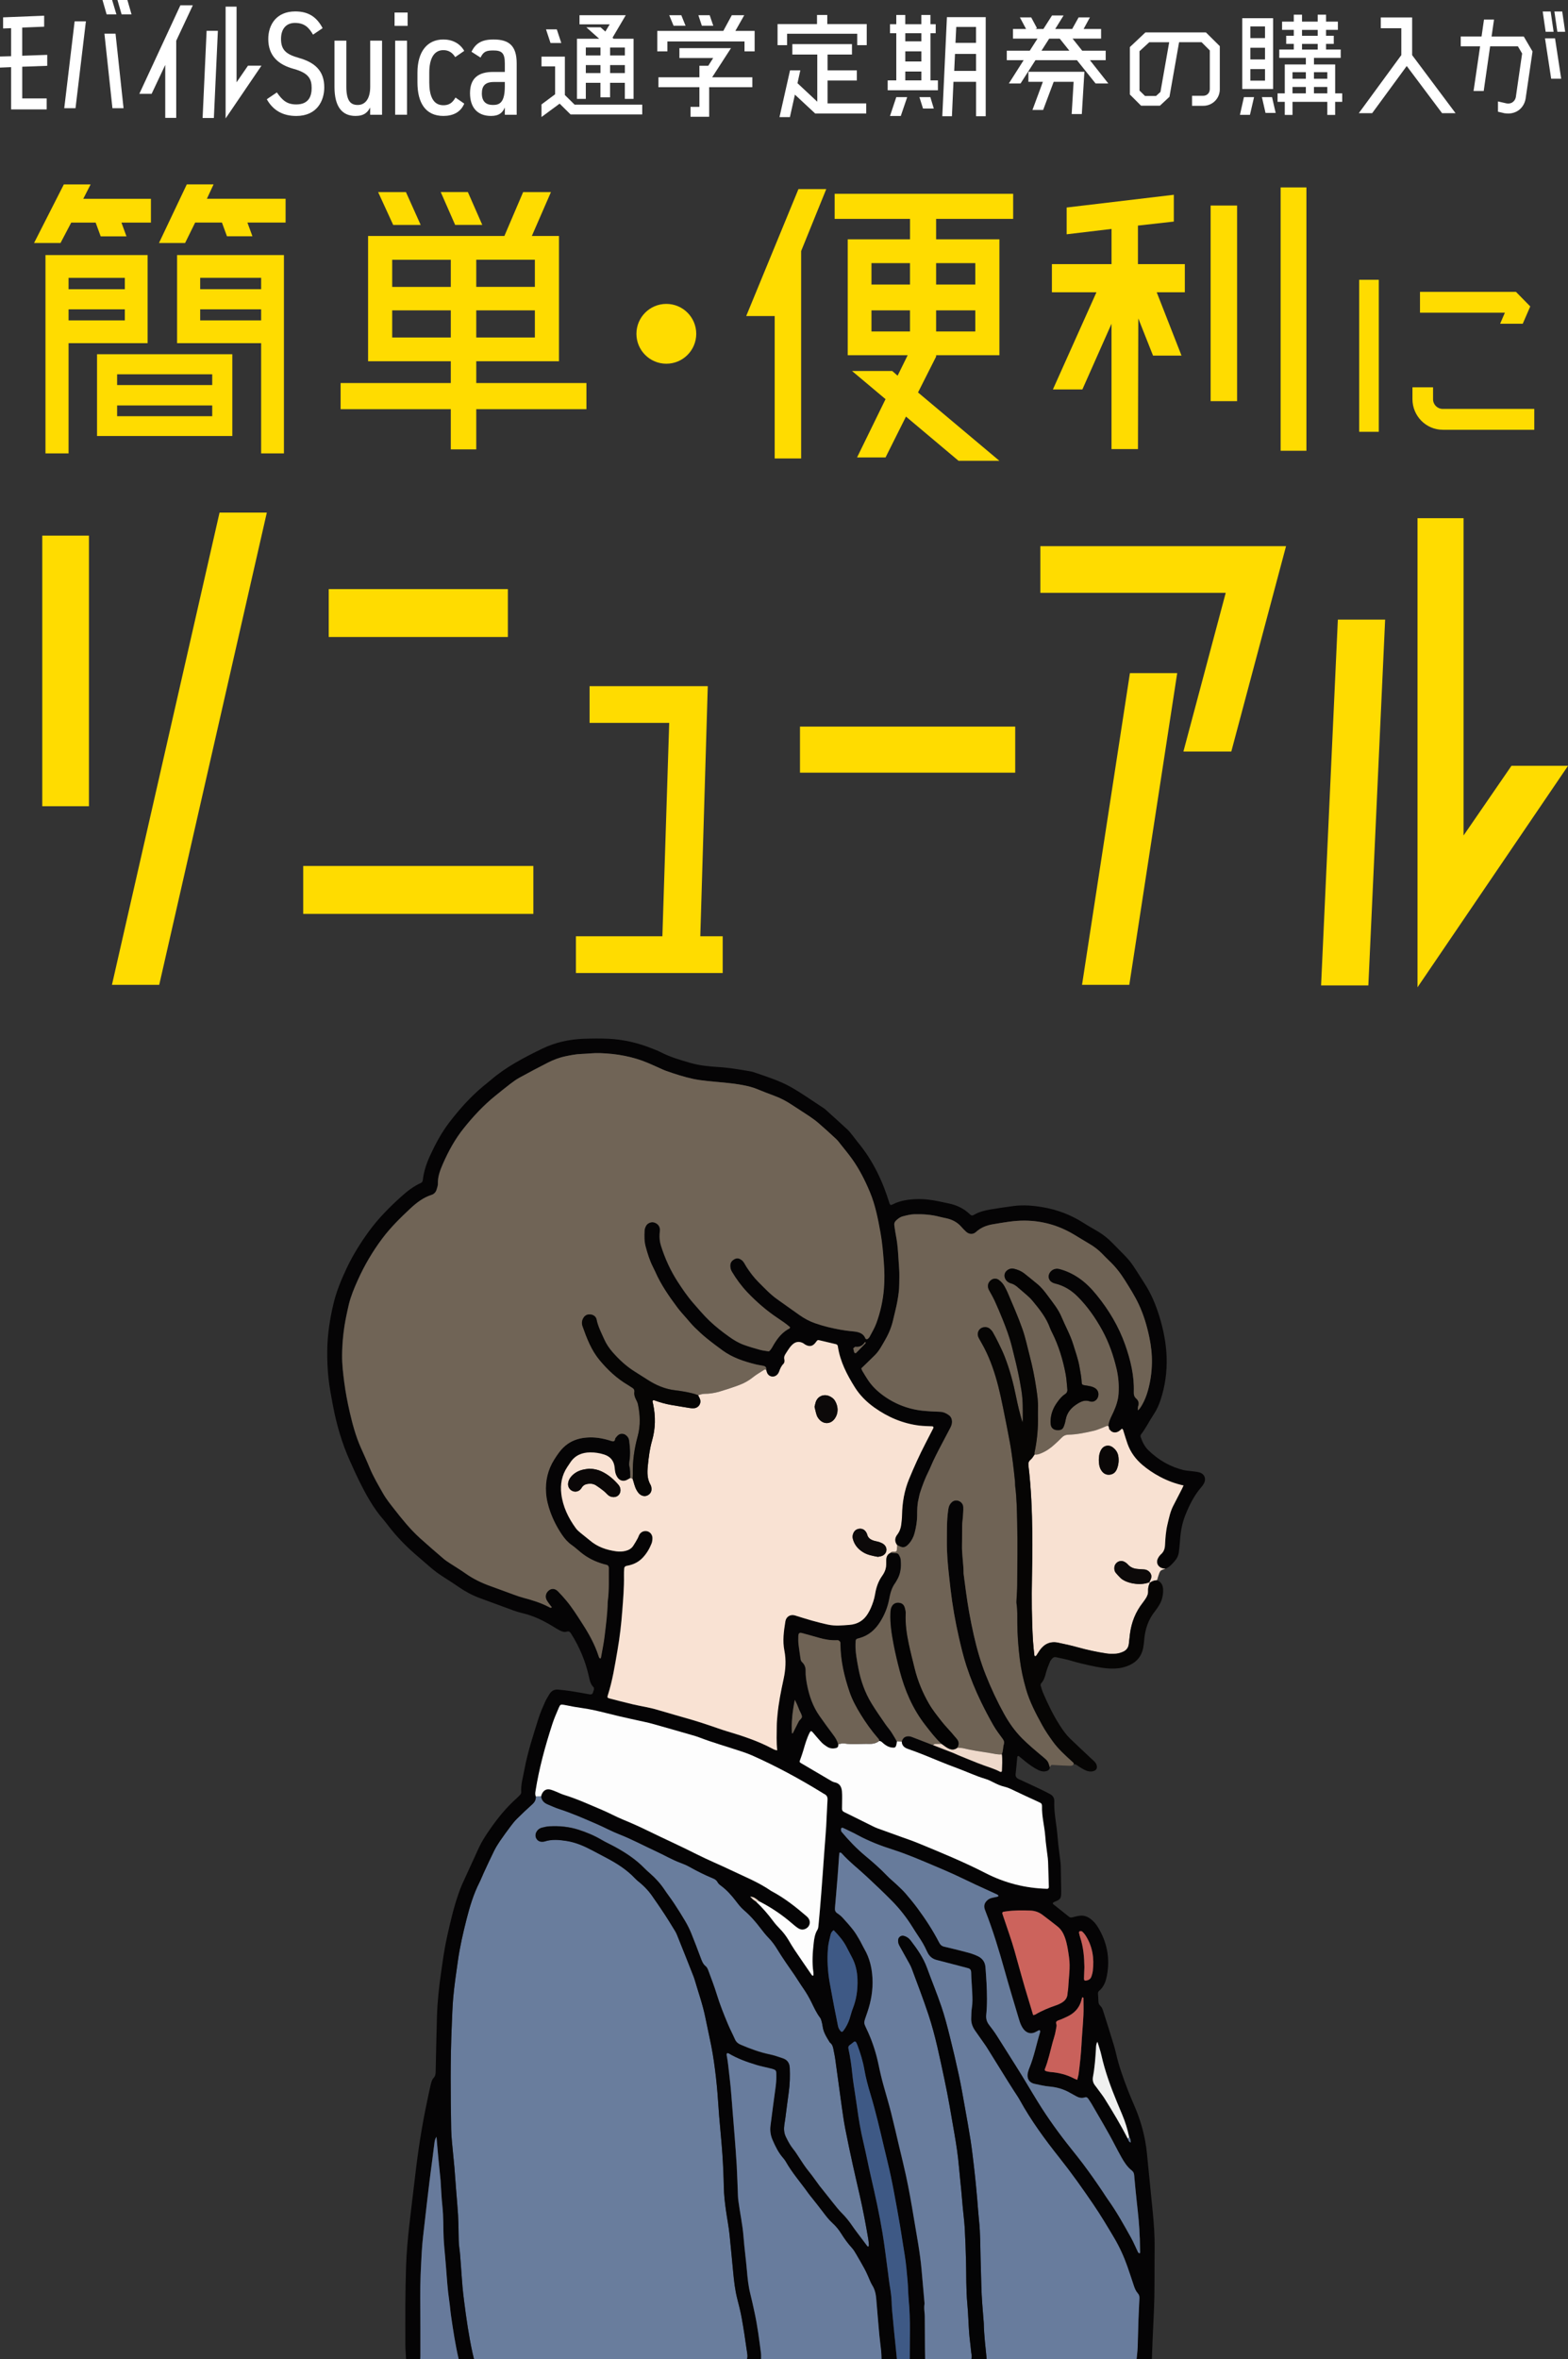 <?xml version="1.0" encoding="UTF-8"?><svg id="_レイヤー_2" xmlns="http://www.w3.org/2000/svg" viewBox="0 0 583.07 877.05"><rect x="0" y="0" width="583.07" height="877.05" fill="#333333" stroke="none"/><defs><style>.cls-1{fill:#f9e2d3;}.cls-2{fill:#f8e1d2;}.cls-3{fill:#040405;}.cls-4{fill:#040303;}.cls-5{fill:#060504;}.cls-6{fill:#050405;}.cls-7{fill:#697d9d;}.cls-8{fill:#677b9b;}.cls-9{fill:#677a9b;}.cls-10{fill:#f0f0f0;}.cls-11{fill:#eed9cb;}.cls-12{fill:#fff;}.cls-13{fill:#ffdc00;}.cls-14{fill:#fdfdfd;}.cls-15{fill:#687c9d;}.cls-16{fill:#cc635c;}.cls-17{fill:#c9615b;}.cls-18{fill:#0c0909;}.cls-19{fill:#0a0707;}.cls-20{fill:#3e5985;}.cls-21{fill:#6f6355;}.cls-22{fill:#706456;}</style></defs><g id="text"><g><g><path class="cls-13" d="m26.49,82.74l-3.99,7.6h-9.84l11.08-21.79h9.96l-2.74,5.36h25.16v8.84h-10.96l1.87,5.11h-9.59l-1.87-5.11h-9.09Zm28.4,12.08v32.75h-29.39v40.97h-8.59v-73.73h37.99Zm-8.47,12.7v-4.23h-20.92v4.23h20.92Zm0,11.58v-4.11h-20.92v4.11h20.92Zm-10.34,42.97v-30.39h50.31v30.39h-50.31Zm7.47-22.92v3.99h35.37v-3.99h-35.37Zm0,11.58v3.99h35.37v-3.99h-35.37Zm33.38-76.84h29.27v8.84h-14.2l1.87,5.11h-9.47l-1.87-5.11h-9.96l-3.74,7.6h-9.71l10.34-21.79h9.96l-2.49,5.36Zm-11.08,53.68v-32.75h39.73v73.73h-8.47v-40.97h-31.26Zm8.59-24.29v4.23h22.67v-4.23h-22.67Zm0,11.71v4.11h22.67v-4.11h-22.67Z"/><path class="cls-13" d="m218.07,142.4v9.71h-40.97v14.95h-9.47v-14.95h-40.97v-9.71h40.97v-8.1h-30.76v-46.58h50.69l6.97-16.31h10.34l-7.1,16.31h10.09v46.58h-30.76v8.1h40.97Zm-61.65-58.78h-10.21l-5.6-12.21h10.34l5.48,12.21Zm11.21,12.95h-21.79v10.09h21.79v-10.09Zm-21.79,28.89h21.79v-10.09h-21.79v10.09Zm33.5-41.85h-10.09l-5.36-12.21h10.09l5.36,12.21Zm19.55,23.04v-10.09h-21.79v10.09h21.79Zm-21.79,18.81h21.79v-10.09h-21.79v10.09Z"/><path class="cls-13" d="m296.91,70.29h10.34l-9.34,23.04v77.09h-9.84v-52.93h-10.59l19.43-47.2Zm79.83,11.08h-28.64v7.6h23.54v43.09h-23.54v.5l-6.73,13.33,30.26,25.41h-15.19l-19.55-16.44-7.6,15.19h-10.59l10.59-21.67-12.45-10.46h14.95l1.99,1.74,3.74-7.6h-22.29v-43.09h23.16v-7.6h-28.02v-9.34h66.38v9.34Zm-38.36,16.44h-14.32v7.97h14.32v-7.97Zm-14.32,17.56v7.85h14.32v-7.85h-14.32Zm38.61-17.56h-14.57v7.97h14.57v-7.97Zm-14.57,25.41h14.57v-7.85h-14.57v7.85Z"/><path class="cls-13" d="m423.15,83.87v14.32h17.44v10.46h-10.46l9.22,23.54h-10.59l-5.48-13.82-.12,48.57h-9.84v-46.58l-10.83,24.41h-10.96l16.19-36.12h-16.56v-10.46h22.17v-13.08l-16.69,1.99v-9.96l39.85-4.73v9.96l-13.33,1.49Zm27.03,65.26v-72.73h9.84v72.73h-9.84Zm26.03-79.46h9.59v97.89h-9.59v-97.89Z"/><path class="cls-13" d="m512.71,160.52h-7.29v-56.52h7.29v56.52Zm57.82-.75h-34c-6.26,0-11.3-5.14-11.3-11.4v-4.39h7.66v4.39c0,2.06,1.59,3.64,3.64,3.64h34v7.75Zm-1.49-45.87l-2.8,6.45h-8.41l1.77-4.11h-31.57v-7.75h35.68l5.32,5.42Z"/></g><g><path class="cls-13" d="m15.72,299.72v-100.61h17.35v100.61H15.72Zm65.92-109.17h17.58l-40.01,175.55h-17.58l40.01-175.55Z"/><path class="cls-13" d="m112.75,321.92h85.58v17.81h-85.58v-17.81Zm76.1-102.93v17.81h-66.61v-17.81h66.61Z"/><path class="cls-13" d="m260.41,348.06h8.33v13.65h-54.58v-13.65h32.15l2.54-79.33h-29.61v-13.65h43.95l-2.78,92.98Z"/><path class="cls-13" d="m377.51,287.23h-80.03v-17.12h80.03v17.12Z"/><path class="cls-13" d="m386.86,203.04h91.36l-20.35,76.33h-17.81l15.73-58.98h-68.93v-17.35Zm15.5,163.06l17.81-115.88h17.58l-17.81,115.88h-17.58Z"/><path class="cls-13" d="m491.25,366.33l6.24-136h17.58l-6.24,136h-17.58Zm70.78-81.65h21.05l-55.97,82.34v-174.39h17.12v117.96l17.81-25.9Z"/></g><g><path class="cls-12" d="m213.69,38.91h25.13v3.63h-26.66l-4.06-4.01-6.74,4.97v-4.68l5.06-3.77v-10.37h-5.06v-3.63h8.69v14.28l3.63,3.58Zm-4.97-22.93h-4.01l-1.67-5.06h4.01l1.67,5.06Zm9.12,14.81v5.97h-3.3V14.4h8.27l-4.78-4.25h5.3l1.77,1.58,1.62-2.68h-11.23v-3.39h17.2l-4.92,8.36.38.38h7.45v22.36h-3.25v-5.97h-5.49v5.4h-3.58v-5.4h-5.45Zm5.45-13.14h-5.45v2.96h5.45v-2.96Zm-5.45,9.51h5.45v-2.96h-5.45v2.96Zm14.52-6.54v-2.96h-5.49v2.96h5.49Zm-5.49,6.54h5.49v-2.96h-5.49v2.96Z"/><path class="cls-12" d="m273.45,11.49h7.17v7.6h-3.77v-3.68h-28.67v3.68h-3.77v-7.6h24.56l3.15-5.83h4.63l-3.3,5.83Zm-1.62,6.4l-7.02,10.85h14.95v3.68h-16.05v10.99h-6.93v-3.68h3.3v-7.31h-15.24v-3.68h15.24v-4.3h3.3l1.82-2.87h-12.56v-3.68h19.21Zm-16.91-8.31h-4.44l-1.62-3.92h4.49l1.58,3.92Zm10.32,0h-4.25l-1.29-3.92h4.2l1.34,3.92Z"/><path class="cls-12" d="m307.63,8.96h14.67v7.83h-3.54v-4.25h-26.08v4.25h-3.54v-7.83h14.67v-3.39h3.82v3.39Zm.1,20.97v8.5h14.38v3.77h-18.97l-7.55-7.02-1.86,8.36h-3.87l3.92-17.39h3.82l-1.05,4.78,7.36,6.88v-17.53h-9.27v-3.87h22.17v3.87h-9.08v5.88h10.89v3.77h-10.89Z"/><path class="cls-12" d="m346,12.35v17.53h2.77v3.68h-18.68v-3.68h3.2V12.35h-2.34v-3.34h2.34v-3.44h3.34v3.44h5.97v-3.44h3.39v3.44h1.96v3.34h-1.96Zm-15.05,30.77l2.34-7.02h4.06l-2.39,7.02h-4.01Zm11.66-30.77h-5.97v3.01h5.97v-3.01Zm-5.97,6.74v3.77h5.97v-3.77h-5.97Zm0,7.5v3.3h5.97v-3.3h-5.97Zm5.25,9.51h4.06l1.29,4.25h-4.01l-1.34-4.25Zm10.22-29.72h14.43v36.83h-3.58v-12.8h-8.41l-.57,12.8h-3.58l1.72-36.83Zm2.72,19.97h8.12v-6.31h-7.83l-.29,6.31Zm8.12-16.34h-7.36l-.29,5.92h7.64v-5.92Z"/><path class="cls-12" d="m405.3,22.38l6.83,8.65h-4.73l-6.93-8.65h-15.43l-5.54,8.65h-4.35l5.49-8.65h-6.26v-3.54h8.55l2.87-4.49h-9.12v-3.58h4.87l-2.29-4.3h4.2l2.15,4.01-.57.29h2.96l3.2-5.02h4.3l-3.11,5.02h6.31l2.39-4.3h4.2l-2.34,4.3h6.5v3.58h-10.61l3.58,4.49h8.74v3.54h-5.88Zm-17.49,8.03h-5.4v-3.73h20.83l-.96,15.72h-3.77l.72-11.99h-7.41l-3.92,10.46h-3.97l3.87-10.46Zm-.53-11.56h10.37l-3.58-4.49h-3.92l-2.87,4.49Z"/><path class="cls-12" d="m449.87,33.23v-14.48l-3.06-3.06h-8.36l-3.58,20.3-3.54,3.3h-7.02l-4.16-4.16v-17.63l5.78-5.45h22.5l5.16,5.11v16.05c0,3.39-2.72,6.12-6.12,6.12h-4.2v-3.73h4.2c1.34,0,2.39-1.05,2.39-2.39Zm-18.35.96l3.25-18.49h-7.41l-3.63,3.34v14.62l2.05,2.01h4.11l1.62-1.48Z"/><path class="cls-12" d="m461.08,42.69l1.48-6.59h3.77l-1.53,6.59h-3.73Zm12.33-35.93v26.32h-11.47V6.76h11.47Zm-3.01,3.06h-5.45v4.35h5.45v-4.35Zm0,7.93h-5.45v4.35h5.45v-4.35Zm-5.45,12.23h5.45v-4.3h-5.45v4.3Zm4.3,6.12h3.77l1.34,5.88h-3.77l-1.34-5.88Zm29.86-1.39v3.15h-2.63v4.87h-2.91v-4.87h-12.95v4.87h-2.87v-4.87h-2.68v-3.15h2.68v-10.75h7.84v-2.44h-9.89v-3.11h5.4v-2.1h-2.82v-3.01h2.82v-2.2h-4.35v-3.06h4.35v-2.58h3.06v2.58h5.83v-2.58h3.11v2.58h4.4v3.06h-4.4v2.2h2.87v3.01h-2.87v2.1h5.45v3.11h-9.94v2.44h7.88v10.75h2.63Zm-13.52-7.88h-4.97v2.44h4.97v-2.44Zm-4.97,5.49v2.39h4.97v-2.39h-4.97Zm3.54-21.21v2.2h5.83v-2.2h-5.83Zm0,5.21v2.1h5.83v-2.1h-5.83Zm9.41,10.51h-4.97v2.44h4.97v-2.44Zm-4.97,7.88h4.97v-2.39h-4.97v2.39Z"/><path class="cls-12" d="m541.26,42.07h-5.02l-13.14-17.53-12.85,17.53h-4.97l15.81-21.59v-9.98h-7.64v-4.01h11.66v14l16.15,21.59Z"/><path class="cls-12" d="m554.64,13.59h11.99l3.25,5.54-2.58,17.58c-.29,1.72-1.19,3.2-2.48,4.2-1.15.86-2.53,1.29-4.01,1.29-.43,0-.86-.05-1.29-.1h-.05l-2.44-.57v-3.82l3.15.72c2.34.38,3.3-1.29,3.49-2.34l2.34-16.2-1.58-2.68h-10.32l-2.39,16.63h-3.77l2.44-16.63h-7.21v-3.63h7.74l.91-6.31h3.73l-.91,6.31Zm23.08-1.77h-2.96l-1.1-7.55h2.96l1.1,7.55Zm-3.2,2.44h3.73l2.29,15h-3.73l-2.29-15Zm7.5-2.44h-2.91l-1.1-7.55h2.91l1.1,7.55Z"/></g><g><path class="cls-12" d="m17.58,24.47l-9.31.33v11.79h9.09v4.08H4.13v-15.71l-4.13.17v-4.13l4.13-.11v-10.42l-2.98.11v-4.13l15.27-.61v4.08l-8.16.33v10.47l9.31-.33v4.08Z"/><path class="cls-12" d="m23.89,40.23l3.86-32.3h4.19l-3.86,32.3h-4.19Zm19.07-27.72l2.98,27.72h-4.13l-2.98-27.72h4.13Z"/><path class="cls-12" d="m41.69,0l1.6,5.35h-3.64l-1.54-5.35h3.58Zm3.53,5.35l-1.54-5.35h3.69l1.54,5.35h-3.69Z"/><path class="cls-12" d="m71.7,1.98l-6.17,13.17v28.66h-4.08v-19.68l-5.07,10.75h-4.57L67.07,1.98h4.63Z"/><path class="cls-12" d="m75.34,43.87l1.49-32.41h4.19l-1.49,32.41h-4.19Zm16.87-19.46h5.02l-13.34,19.62V2.48h4.08v28.11l4.24-6.17Z"/></g><g><path class="cls-12" d="m116.4,12.87c-1.49-2.53-3.08-4.35-6.72-4.35-3.25,0-5.18,2.2-5.18,5.95,0,4.13,1.93,5.73,6.61,7.05,5.84,1.65,9.47,4.68,9.47,10.96,0,4.96-2.7,10.63-10.41,10.63-5.01,0-8.65-2.09-10.96-6.22l3.74-2.53c2.04,2.92,3.74,4.46,7.21,4.46,4.74,0,5.73-3.19,5.73-6.11,0-3.3-1.05-5.56-6.66-7.1-5.67-1.54-9.47-4.79-9.47-11.12,0-5.29,3.03-10.24,10.02-10.24,4.9,0,7.98,2.04,10.19,6.22l-3.58,2.42Z"/><path class="cls-12" d="m142.06,42.66h-4.41v-2.7c-.94,1.76-2.2,3.14-5.45,3.14-4.74,0-7.82-3.08-7.82-10.79V15.12h4.41v17.13c0,5.56,1.82,6.77,4.24,6.77,2.86,0,4.63-2.42,4.63-6.72V15.12h4.41v27.53Z"/><path class="cls-12" d="m146.72,4.66h4.85v4.96h-4.85v-4.96Zm.22,10.46h4.41v27.53h-4.41V15.12Z"/><path class="cls-12" d="m172.63,38.53c-1.32,3.19-4.19,4.57-7.76,4.57-6.61,0-9.64-4.85-9.64-12.45v-3.63c0-7.82,3.63-12.34,9.64-12.34,3.3,0,6.17,1.43,7.76,4.24l-3.36,2.31c-1.05-1.71-2.48-2.59-4.41-2.59-3.52,0-5.23,3.19-5.23,8.37v3.63c0,4.74,1.27,8.48,5.23,8.48,1.98,0,3.3-.72,4.52-2.86l3.25,2.26Z"/><path class="cls-12" d="m183.37,26.74h4.35v-3.19c0-3.8-1.1-4.79-4.24-4.79-2.64,0-3.69.39-4.79,2.64l-3.36-2.15c1.54-3.19,3.85-4.57,8.21-4.57,5.67,0,8.59,2.26,8.59,8.87v19.11h-4.41v-2.7c-.83,1.87-2.04,3.14-5.12,3.14-5.07,0-7.82-3.14-7.82-8.48,0-5.95,3.58-7.88,8.59-7.88Zm4.35,3.74h-4.08c-3.25,0-4.46,1.49-4.46,4.24,0,3.08,1.6,4.3,4.13,4.3,2.37,0,4.41-.77,4.41-6.94v-1.6Z"/></g><circle class="cls-13" cx="247.78" cy="124.09" r="11.12"/></g><g><path class="cls-7" d="m277.78,877.05h-101.5c-.18-.77-.38-1.53-.55-2.3-1.4-6.43-2.34-12.95-3.16-19.47-.22-1.73-.43-3.46-.58-5.2-.24-2.85-.42-5.7-.64-8.54-.16-1.98-.26-3.96-.54-5.92-.25-1.74-.25-3.48-.27-5.22-.04-2.38-.07-4.76-.21-7.13-.18-3.01-.47-6.01-.7-9.01-.22-2.85-.41-5.7-.65-8.54-.14-1.74-.36-3.47-.5-5.21-.26-3-.65-6-.7-9.01-.22-12.93-.35-25.87.23-38.8.15-3.33.23-6.65.52-9.98.4-4.59,1.09-9.13,1.73-13.68.74-5.26,1.93-10.44,3.24-15.59,1.19-4.7,2.58-9.32,4.79-13.67.57-1.13,1.02-2.32,1.55-3.48,1.27-2.73,2.52-5.48,3.86-8.18.63-1.28,1.38-2.5,2.18-3.68,1.3-1.9,2.66-3.75,4.04-5.59.71-.95,1.46-1.89,2.3-2.72,1.86-1.84,3.76-3.65,5.71-5.39.91-.81,1.37-1.71,1.32-2.9.67-.04,1.34-.08,2-.11.18,1.5,1.08,2.42,2.43,2.97,1.39.57,2.76,1.23,4.19,1.69,4.91,1.59,9.63,3.68,14.36,5.74,2.69,1.17,5.28,2.6,8.01,3.66,4.74,1.85,9.21,4.26,13.82,6.39,3.02,1.39,5.9,3.1,9.03,4.26,1.11.41,2.22.87,3.25,1.45,2.84,1.59,5.74,3.06,8.75,4.29.75.31,1.38.69,1.78,1.48.23.47.69.86,1.13,1.18,2.2,1.61,4,3.6,5.64,5.76.91,1.19,1.85,2.42,2.98,3.39,2.38,2.03,4.4,4.34,6.27,6.82.95,1.27,1.97,2.5,3.06,3.64,1.17,1.21,2.13,2.54,3.01,3.97,1.07,1.76,2.22,3.48,3.37,5.19,1.02,1.51,2.11,2.98,3.12,4.5,1.11,1.65,2.13,3.35,3.27,4.97,1.14,1.63,2.13,3.34,3.01,5.13.99,1.99,1.89,4.03,3.25,5.81.23.3.36.7.47,1.08.19.69.37,1.39.46,2.09.29,2.28,1.53,4.13,2.68,6.02,1.16.83,1.25,2.14,1.5,3.37.19.93.38,1.87.51,2.81.83,5.97,1.62,11.95,2.46,17.92.38,2.67.76,5.34,1.27,7.99.86,4.44,1.81,8.86,2.77,13.27.84,3.88,1.76,7.73,2.64,11.6,1.21,5.34,2.22,10.72,3.14,16.11.13.78.19,1.57.24,2.36.01.17-.17.36-.26.54-.12-.08-.27-.14-.36-.24-.72-.95-1.43-1.9-2.14-2.85-1.14-1.53-2.32-3.02-3.39-4.59-1.21-1.78-2.53-3.44-4.07-4.96-1.12-1.11-2.08-2.39-3.08-3.62-1.25-1.54-2.47-3.11-3.7-4.66-.44-.56-.91-1.1-1.34-1.67-1.33-1.78-2.57-3.63-3.98-5.35-1.36-1.67-2.53-3.46-3.69-5.26-.69-1.07-1.37-2.14-2.17-3.13-1.11-1.37-1.91-2.89-2.68-4.47-.75-1.53-.81-3.03-.58-4.63.12-.78.26-1.56.36-2.35.42-3.22.8-6.45,1.27-9.67.43-3,.49-6.01.37-9.03-.07-1.79-.9-3.02-2.61-3.58-1.58-.51-3.16-1.1-4.78-1.43-3.76-.76-7.31-2.1-10.82-3.59-.99-.42-1.74-1.02-2.19-2.05-.83-1.89-1.81-3.71-2.6-5.61-1.53-3.66-3.01-7.34-4.17-11.14-.91-2.96-2.03-5.84-3.1-8.75-.21-.58-.49-1.25-.95-1.61-1.07-.85-1.48-2.01-1.92-3.21-1.14-3.05-2.28-6.09-3.51-9.1-.63-1.54-1.38-3.04-2.22-4.47-1.32-2.26-2.73-4.47-4.17-6.66-1.13-1.72-2.41-3.35-3.55-5.06-1.51-2.27-3.32-4.25-5.36-6.04-.72-.63-1.44-1.25-2.1-1.94-3.19-3.28-6.96-5.76-10.94-7.94-1.67-.91-3.42-1.69-5.06-2.66-2.68-1.58-5.53-2.76-8.48-3.71-3.52-1.13-7.14-1.47-10.81-1.27-.94.05-1.89.26-2.81.5-.95.26-1.69.85-2.13,1.77-.75,1.59.29,3.38,2.03,3.44.39.01.81-.01,1.18-.13,2.65-.85,5.34-.59,8.01-.18,3.49.53,6.69,1.94,9.78,3.59,1.61.86,3.22,1.72,4.84,2.56,4.03,2.11,7.85,4.5,10.99,7.86.49.52,1.06.96,1.61,1.42,1.98,1.62,3.68,3.49,5.09,5.63.48.73,1.01,1.43,1.5,2.15.98,1.44,1.97,2.88,2.91,4.34.95,1.46,1.87,2.95,2.78,4.44.58.95,1.21,1.88,1.63,2.9,2.09,5.14,4.11,10.31,6.16,15.48.12.29.23.59.32.9,1.4,4.79,3.09,9.5,4.08,14.42.7,3.5,1.5,6.98,2.19,10.48.76,3.89,1.3,7.82,1.75,11.76.23,1.97.41,3.95.57,5.92.23,2.85.39,5.7.62,8.55.39,4.74.88,9.48,1.21,14.23.28,4.04.44,8.09.52,12.13.06,2.95.4,5.85.82,8.76.42,2.98,1.01,5.93,1.32,8.94.47,4.58.89,9.16,1.33,13.74.32,3.39.7,6.78,1.55,10.1.62,2.38,1.22,4.77,1.65,7.18.7,3.9,1.29,7.82,1.84,11.75.16,1.15.49,2.34.09,3.52Z"/><path class="cls-6" d="m199.24,667.84c.04,1.19-.41,2.09-1.32,2.9-1.96,1.74-3.85,3.55-5.71,5.39-.84.83-1.59,1.77-2.3,2.72-1.38,1.84-2.74,3.7-4.04,5.59-.8,1.18-1.55,2.4-2.18,3.68-1.34,2.7-2.59,5.44-3.86,8.18-.53,1.15-.98,2.35-1.55,3.48-2.21,4.34-3.59,8.97-4.79,13.67-1.31,5.15-2.5,10.33-3.24,15.59-.64,4.55-1.33,9.1-1.73,13.68-.29,3.33-.37,6.65-.52,9.98-.58,12.93-.45,25.87-.23,38.8.05,3.01.44,6.01.7,9.01.15,1.74.36,3.47.5,5.21.23,2.85.43,5.69.65,8.54.23,3,.52,6,.7,9.01.14,2.37.18,4.75.21,7.13.03,1.74.02,3.48.27,5.22.29,1.96.39,3.95.54,5.92.22,2.85.4,5.7.64,8.54.15,1.74.36,3.47.58,5.2.82,6.53,1.76,13.04,3.16,19.47.17.77.37,1.53.55,2.3h-5.72c-1.25-5.33-2.06-10.74-2.85-16.15-.26-1.8-.38-3.63-.65-5.43-.65-4.4-.92-8.83-1.27-13.26-.09-1.11-.19-2.21-.28-3.32-.19-2.29-.44-4.58-.55-6.88-.18-3.96-.03-7.93-.47-11.89-.35-3.15-.45-6.33-.67-9.49-.02-.32-.06-.63-.09-.95-.25-2.52-.52-5.05-.76-7.57-.24-2.52-.44-5.05-.68-7.78-.57.89-.68,1.73-.79,2.58-.22,1.81-.46,3.62-.69,5.43-.4,3.07-.82,6.13-1.19,9.2-.56,4.64-1.11,9.29-1.63,13.94-.44,3.94-.97,7.88-1.18,11.83-.3,5.62-.62,11.25-.56,16.89.07,7.22.05,14.45.06,21.67,0,.4-.04.79-.06,1.19h-5.24c-.09-1.74-.25-3.48-.26-5.22-.03-9.85-.08-19.7.26-29.54.18-5.16.66-10.3,1.24-15.43.67-6,1.43-11.98,2.13-17.97,1.1-9.47,2.54-18.88,4.55-28.2.42-1.94.78-3.89,1.26-5.82.21-.83.45-1.79,1.01-2.37.77-.8.8-1.65.82-2.61.15-6.83.26-13.66.48-20.48.17-5.4.75-10.77,1.52-16.12.64-4.48,1.24-8.96,2.24-13.38,1.2-5.34,2.4-10.68,4.22-15.86.42-1.2.84-2.4,1.36-3.55,2.06-4.55,4.15-9.09,6.24-13.63,1.1-2.39,2.54-4.57,4.03-6.73,2.95-4.26,6.18-8.26,10.07-11.7.42-.37.79-.78,1.18-1.18.28-.29.49-.59.46-1.04-.17-2.9.7-5.66,1.21-8.46,1.2-6.49,3.28-12.75,5.24-19.03.64-2.04,1.53-4,2.38-5.96.44-1.01,1.05-1.95,1.61-2.91.75-1.29,1.86-1.93,3.36-1.77,1.5.16,3,.29,4.48.52,2.35.37,4.69.8,7.03,1.22.82.15,1.31-.03,1.49-1.05.04-.23.22-.44.24-.67.02-.29.06-.72-.1-.87-1.18-1.12-1.45-2.58-1.78-4.07-1.27-5.71-3.51-11.02-6.65-15.95-.39-.62-.78-.91-1.55-.68-.98.3-1.88-.08-2.74-.52-.7-.36-1.38-.78-2.05-1.2-3.72-2.32-7.62-4.23-11.93-5.21-1.08-.25-2.14-.59-3.19-.97-4.17-1.52-8.33-3.07-12.5-4.6-2.77-1.02-5.34-2.41-7.77-4.09-1.76-1.22-3.56-2.38-5.37-3.53-1.82-1.15-3.56-2.39-5.18-3.8-1.86-1.62-3.73-3.22-5.59-4.83-3.61-3.13-6.91-6.56-9.85-10.33-.64-.81-1.23-1.66-1.91-2.43-3.92-4.46-6.71-9.62-9.31-14.9-1.16-2.35-2.21-4.75-3.29-7.13-2.95-6.55-4.93-13.39-6.27-20.43-.65-3.43-1.31-6.87-1.68-10.34-.35-3.31-.48-6.66-.45-9.99.05-6.06.96-12.02,2.39-17.9,1.1-4.49,2.86-8.74,4.83-12.9,2.27-4.82,5.07-9.31,8.21-13.63,3.54-4.87,7.71-9.06,12.14-13.05,2.19-1.97,4.51-3.77,7.21-5,.48-.22.69-.55.75-1.09.37-3.27,1.42-6.33,2.8-9.3,1.98-4.26,4.18-8.38,7.05-12.12,3.73-4.87,7.79-9.43,12.5-13.37.97-.82,1.99-1.58,2.95-2.41,5.71-4.92,12.33-8.34,19.05-11.61,4.93-2.4,10.18-3.53,15.63-3.72,3.01-.1,6.04-.14,9.05,0,5.51.26,10.83,1.49,15.96,3.52,1.18.47,2.38.9,3.5,1.48,3.48,1.8,7.21,2.88,10.94,3.96,3.37.98,6.86,1.32,10.34,1.54,3.97.24,7.88.9,11.79,1.57.55.09,1.09.22,1.62.4,4.72,1.63,9.54,3.11,13.88,5.59,4.26,2.43,8.27,5.31,12.39,7.99,2.82,2.56,5.67,5.09,8.46,7.69.75.7,1.36,1.55,2.01,2.35.65.8,1.24,1.65,1.9,2.45,5.5,6.64,9.14,14.26,11.66,22.45.28.91.54.96,1.34.55,2.67-1.38,5.58-1.79,8.52-1.92,2.87-.12,5.71.22,8.51.81,1.16.25,2.32.52,3.49.75,3.12.6,5.88,1.9,8.16,4.13.48.47.89.48,1.46.14,1.87-1.1,3.96-1.63,6.07-1.99,2.9-.48,5.8-.91,8.71-1.29,3.65-.47,7.28-.16,10.9.47,5.39.93,10.38,2.83,14.99,5.78,1.74,1.11,3.54,2.11,5.32,3.16,1.99,1.18,3.8,2.59,5.41,4.26.17.17.34.34.5.51,7.26,7.32,5.68,5.52,11.6,14.72,2.41,3.74,4.13,7.87,5.44,12.13,1.5,4.87,2.49,9.83,2.69,14.95.21,5.54-.53,10.93-2.27,16.18-.63,1.89-1.44,3.7-2.56,5.36-1.64,2.44-2.89,5.11-4.71,7.44-.16.2-.2.62-.11.88.62,1.82,1.44,3.55,2.83,4.91,3.76,3.68,8.17,6.25,13.32,7.46.77.18,1.57.21,2.36.31,1.02.14,2.06.21,3.06.44,2.18.49,2.99,2.47,1.83,4.41-.24.41-.54.79-.85,1.15-2.69,3.11-4.48,6.75-5.98,10.51-1.17,2.95-1.72,6.1-1.93,9.29-.09,1.42-.26,2.84-.42,4.26-.16,1.39-.79,2.58-1.71,3.6-.96,1.06-1.88,2.17-3.3,2.66-.31-.04-.63-.05-.94-.11-1.88-.4-2.74-2.1-1.87-3.78.29-.55.68-1.09,1.14-1.5,1.02-.91,1.4-2.02,1.47-3.36.13-2.53.3-5.07.88-7.56.56-2.39,1.03-4.82,2.16-7.03,1.08-2.12,2.18-4.23,3.27-6.34.21-.4.39-.82.59-1.26-6.41-1.36-11.81-4.66-15.28-7.61-2.54-2.16-4.44-4.74-5.56-7.87-.53-1.49-.98-3.01-1.45-4.53-.12-.37-.11-.79-.62-1.09-.25.21-.53.46-.81.69-.57.46-1.2.76-1.97.7-.77-.05-1.34-.43-1.77-1.06-.07-.15-.14-.31-.21-.46-.1-.31-.19-.61-.29-.92.12-1.11.47-2.16.95-3.17.34-.72.69-1.43,1.02-2.15.94-2.11,1.68-4.3,1.83-6.61.2-3.1-.03-6.17-.73-9.22-1.18-5.05-2.86-9.88-5.37-14.44-2.5-4.55-5.44-8.75-9.1-12.44-2.41-2.43-5.2-4.12-8.54-4.9-.3-.07-.6-.2-.88-.35-1.39-.72-1.81-2.31-.99-3.64.72-1.16,2.13-1.78,3.5-1.44,2.64.67,5.06,1.82,7.32,3.35,2.59,1.75,4.76,3.99,6.7,6.39,4.53,5.58,8.18,11.69,10.58,18.5,1.99,5.64,3.38,11.4,3.19,17.44-.03.99.09,1.81.92,2.54.81.7,1.11,1.7.7,2.82-.15.41-.08.89-.12,1.55.34-.32.54-.45.67-.64.32-.45.62-.92.9-1.4.96-1.66,1.64-3.43,2.16-5.27.96-3.38,1.45-6.81,1.5-10.32.05-3.19-.3-6.33-.94-9.44-.89-4.28-2.11-8.44-3.99-12.42-1.47-3.1-3.29-5.97-5.1-8.86-1.65-2.64-3.54-5.07-5.81-7.21-.93-.87-1.81-1.79-2.69-2.7-1.39-1.43-2.96-2.62-4.69-3.63-1.99-1.16-3.93-2.39-5.91-3.56-5.58-3.31-11.6-5.03-18.1-5.09-3.99-.04-7.88.7-11.79,1.34-2.42.4-4.56,1.21-6.39,2.89-1.11,1.02-2.55.92-3.67-.08-.65-.58-1.25-1.22-1.83-1.88-1.47-1.68-3.35-2.64-5.49-3.12-.85-.19-1.71-.35-2.55-.57-3.1-.82-6.25-1.02-9.43-.94-1.44.04-2.82.41-4.2.76-1.04.26-1.84.87-2.59,1.61-.5.49-.71,1.03-.61,1.71.19,1.25.34,2.51.59,3.76.82,4.06.88,8.19,1.2,12.29.15,1.9.05,3.81.05,5.72,0,2.23-.35,4.43-.73,6.61-.4,2.26-1.04,4.47-1.53,6.72-.59,2.66-1.61,5.15-2.97,7.49-1.15,1.99-2.19,4.07-3.84,5.71-1.63,1.62-3.29,3.2-5.05,4.91.09.22.18.6.38.93.69,1.16,1.39,2.31,2.13,3.44,1.47,2.21,3.36,4.03,5.47,5.59,3.02,2.23,6.37,3.88,10,4.87,1.52.42,3.09.72,4.65.89,2.2.24,4.43.34,6.64.42,1.26.05,2.31.52,3.28,1.24.74.54,1.11,1.31,1.18,2.24.06.91-.23,1.72-.64,2.5-1.4,2.67-2.82,5.33-4.21,8-.73,1.41-1.44,2.83-2.12,4.26-.61,1.29-1.11,2.64-1.75,3.91-1.29,2.56-2.29,5.23-3.17,7.95-.27.82-.38,1.7-.59,2.54-.48,1.95-.46,3.93-.48,5.92-.02,2.24-.4,4.42-.97,6.57-.39,1.47-1.09,2.81-2.12,3.95-1.37,1.51-2.27,1.63-4.13.56-.07-.04-.15-.06-.22-.08-1.02-1.32-.94-2.68.03-3.93.86-1.11,1.31-2.35,1.47-3.71.14-1.18.28-2.36.3-3.55.09-4.64.85-9.14,2.64-13.45,1.85-4.47,3.83-8.88,6.06-13.17.99-1.9,1.97-3.8,2.94-5.71.16-.32-.04-.64-.39-.66-1.58-.09-3.18-.08-4.75-.27-6.2-.75-11.78-3.13-16.82-6.74-2.85-2.04-5.35-4.49-7.22-7.49-2.96-4.73-5.51-9.63-6.33-15.25-.06-.43-.33-.69-.76-.8-1.93-.45-3.85-.9-5.78-1.37-.98-.24-.97-.26-1.67.69-1.09,1.49-2.28,1.76-3.91.86-.28-.15-.51-.39-.78-.54-1.42-.75-2.74-.6-3.95.48-.41.37-.78.79-1.1,1.24-.51.71-.97,1.45-1.44,2.18-.39.61-.7,1.22-.52,2,.14.63.12,1.35-.34,1.81-.82.82-1.21,1.82-1.59,2.87-.11.29-.27.57-.46.83-.99,1.35-2.89,1.36-3.82-.02-.3-.44-.38-1.02-.56-1.54.14-.78-.24-1.22-.95-1.38-1-.22-2.03-.34-3.03-.59-4.33-1.09-8.54-2.47-12.2-5.14-2.05-1.49-4.09-3.01-6.05-4.62-1.53-1.25-2.99-2.61-4.4-4-1.07-1.06-2.03-2.23-3.02-3.37-1.14-1.32-2.33-2.61-3.38-4-3.14-4.2-6.12-8.5-8.24-13.34-.25-.58-.54-1.15-.83-1.72-1.23-2.42-2.02-4.98-2.72-7.6-.52-1.96-.49-3.93-.39-5.91.03-.61.26-1.25.56-1.79.53-.98,1.87-1.51,2.86-1.27,1.37.34,2.27,1.35,2.3,2.67.01.55-.08,1.11-.11,1.66-.08,1.44.04,2.84.47,4.23,1.5,4.8,3.56,9.33,6.29,13.55,1.77,2.73,3.6,5.42,5.75,7.88,1.93,2.21,3.83,4.47,5.94,6.5,2.28,2.19,4.79,4.16,7.38,6,1.69,1.2,3.46,2.29,5.4,3,2.01.73,4.07,1.33,6.13,1.9,1.06.29,2.18.38,3.27.56.91-.7,1.3-1.76,1.89-2.69.17-.27.34-.53.51-.8,1.35-2.1,3-3.89,5.27-5.04.09-.05.11-.25.19-.46-1.4-1.24-2.98-2.3-4.55-3.35-4.18-2.79-7.95-6.04-11.4-9.69-2.2-2.32-4.06-4.87-5.69-7.61-.43-.72-.59-1.45-.58-2.26.02-1.17.63-1.89,1.63-2.41,1.01-.52,1.86-.2,2.65.4.37.28.65.69.91,1.08.31.46.53.98.84,1.44,1.31,1.99,2.72,3.9,4.42,5.59,2.25,2.24,4.41,4.58,7.01,6.43,2.78,1.97,5.55,3.97,8.34,5.92,1.76,1.23,3.65,2.26,5.68,2.97,1.64.58,3.32,1.08,5.01,1.48,2.93.7,5.88,1.28,8.89,1.54,2,.18,3.99.46,4.9,2.7.1.26.64.31.84.12.23-.22.5-.43.64-.7.88-1.69,1.89-3.33,2.54-5.11,1.53-4.18,2.49-8.54,2.83-12.97.24-3.16.21-6.36-.03-9.52-.29-3.71-.58-7.42-1.24-11.1-.93-5.16-1.91-10.28-3.94-15.15-1.8-4.34-3.91-8.51-6.64-12.33-1.29-1.81-2.72-3.51-4.09-5.25-.59-.75-1.15-1.54-1.84-2.18-2.14-2-4.32-3.98-6.54-5.9-1.08-.93-2.24-1.78-3.42-2.57-2.1-1.42-4.27-2.74-6.38-4.16-1.99-1.33-4.07-2.46-6.31-3.3-2.23-.84-4.45-1.68-6.65-2.59-1.77-.74-3.63-1.17-5.49-1.53-4.29-.82-8.65-1.03-12.98-1.5-1.81-.2-3.63-.41-5.4-.79-3.41-.73-6.73-1.81-10.02-2.97-.52-.18-1.03-.41-1.54-.63-1.74-.77-3.47-1.58-5.22-2.32-5.7-2.41-11.69-3.46-17.83-3.66-2.37-.08-4.75.23-7.12.32-1.91.07-3.77.46-5.63.83-2.35.47-4.58,1.33-6.7,2.41-3.54,1.8-7.04,3.66-10.52,5.57-1.25.68-2.4,1.54-3.54,2.41-1.83,1.4-3.61,2.85-5.4,4.3-4.41,3.55-8.24,7.68-11.77,12.09-3.2,3.99-5.65,8.44-7.69,13.1-1.05,2.39-2.01,4.83-1.92,7.55.02.69-.27,1.39-.46,2.07-.27.99-.93,1.73-1.86,2.03-3.12.99-5.64,2.94-7.95,5.1-3.71,3.46-7.31,7-10.39,11.11-3.65,4.86-6.68,10.04-9.15,15.55-1.3,2.89-2.53,5.82-3.29,8.92-.34,1.38-.62,2.78-.92,4.18-1.04,4.9-1.57,9.86-1.6,14.86-.02,3.34.37,6.64.8,9.94.48,3.7,1.18,7.35,2.01,10.98,1.05,4.56,2.26,9.08,4.17,13.38,1.09,2.46,2.23,4.91,3.25,7.41,1.36,3.32,3.2,6.38,4.95,9.49,1.21,2.15,2.77,4.06,4.28,6,2.93,3.76,5.93,7.46,9.47,10.67,2.88,2.61,5.83,5.14,8.78,7.67.78.67,1.66,1.22,2.52,1.79,1.86,1.22,3.78,2.35,5.58,3.64,2.94,2.09,6.13,3.62,9.52,4.82,2.92,1.03,5.8,2.14,8.71,3.19,1.12.4,2.24.8,3.39,1.1,3.3.87,6.55,1.88,9.59,3.49.26.14.54.38.95.02-.27-.35-.57-.69-.83-1.05-.41-.58-.87-1.15-1.17-1.79-.6-1.28-.12-2.73,1.08-3.55,1-.68,2.21-.55,3.22.48,1.06,1.07,2.06,2.2,3.03,3.35,2.25,2.68,4.1,5.65,5.99,8.58,2.46,3.81,4.67,7.75,6.07,12.09.12.36.21.77.64.96.09-.11.22-.21.24-.32.48-2.73,1.07-5.45,1.38-8.2.47-4.09,1.04-8.18,1.11-12.31,0-.24.02-.48.06-.71.54-4.03.33-8.08.37-12.13,0-.08,0-.16-.02-.24-.07-.42-.27-.75-.69-.89-.38-.12-.77-.18-1.15-.29-3.17-.89-6.06-2.32-8.62-4.42-1.1-.91-2.16-1.88-3.33-2.7-1.47-1.02-2.59-2.35-3.58-3.79-1.8-2.63-3.25-5.45-4.34-8.45-.84-2.32-1.45-4.72-1.61-7.17-.29-4.38.65-8.52,3-12.28.59-.94,1.2-1.88,1.87-2.76.92-1.2,1.96-2.28,3.22-3.15,2.15-1.5,4.57-2.16,7.14-2.35,2.8-.21,5.53.21,8.22,1.02.52.16,1.07.41,1.59.38.7-.05.51-.89.84-1.3.3-.36.6-.75.97-1.04.83-.66,2.02-.63,2.87.04.64.51,1.08,1.12,1.2,1.98.35,2.52.53,5.04.14,7.58-.09.62-.21,1.3-.06,1.89.38,1.49.33,2.99.31,4.49-.41.23-.82.48-1.24.69-1.23.61-2.55.35-3.39-.76-.37-.5-.67-1.09-.84-1.69-.2-.68-.26-1.4-.33-2.11-.24-2.48-1.53-4.11-3.89-4.87-1.67-.54-3.41-.81-5.16-.8-3.12.02-5.74,1.11-7.49,3.84-.34.53-.71,1.06-1.06,1.58-2.05,3.05-2.66,6.45-2.23,10.01.58,4.76,2.61,8.95,5.42,12.79.46.63,1.08,1.16,1.69,1.67,1.15.97,2.37,1.86,3.52,2.84,2.82,2.41,6.16,3.54,9.76,4.04,1.18.16,2.36.13,3.54-.17,1.13-.29,2.08-.82,2.74-1.77.63-.91,1.16-1.89,1.7-2.85.27-.48.41-1.04.7-1.5.62-1,1.78-1.44,2.89-1.16,1.05.26,1.9,1.26,1.92,2.45.01.7-.07,1.45-.32,2.09-.75,1.94-1.81,3.71-3.24,5.23-1.16,1.24-2.56,2.13-4.18,2.63-.6.19-1.22.34-1.84.46-.55.1-.86.42-.91.94-.07.87-.11,1.74-.09,2.61.08,4.45-.3,8.89-.64,13.32-.36,4.82-.92,9.63-1.75,14.41-.99,5.71-1.87,11.43-3.66,16.96-.2.6-.08.85.58,1.02,2.92.76,5.83,1.53,8.76,2.21,3.01.7,6.08,1.12,9.05,2.02,4.48,1.34,8.99,2.58,13.48,3.9,2.13.63,4.23,1.35,6.33,2.04,1.96.65,3.89,1.38,5.86,1.97,5.86,1.75,11.67,3.61,17.08,6.51.35.19.71.36,1.08.5.21.08.45.09.82.16-.36-3.06-.18-6.06-.18-9.06,0-1.35.14-2.69.26-4.03.41-4.51,1.32-8.95,2.27-13.37.77-3.55,1-7.05.3-10.62-.72-3.65-.2-7.28.38-10.89.29-1.76,1.89-2.68,3.55-2.18,2.05.62,4.08,1.3,6.14,1.87,2.06.58,4.14,1.12,6.23,1.56,2.59.55,5.22.28,7.83.09,3.08-.22,5.42-1.63,6.99-4.3.36-.61.71-1.24.99-1.89.73-1.68,1.33-3.4,1.62-5.21.4-2.46,1.16-4.77,2.63-6.82.7-.97,1.24-2.06,1.42-3.25.13-.85.07-1.74.09-2.61.02-1.2.4-2.17,1.57-2.7.71.04,1.42.08,2.13.13.52.04.91.33,1.13.76.25.49.51,1.01.57,1.54.28,2.73.06,5.38-1.42,7.8-.21.34-.38.7-.61,1.02-1.31,1.77-1.84,3.83-2.23,5.94-.57,3.07-1.74,5.92-3.4,8.55-1.79,2.82-4.14,4.94-7.45,5.91-1.59.47-1.64.19-1.68,2.3-.06,3.03.52,5.98,1.07,8.94.87,4.64,2.41,9.03,4.87,13.06,1.6,2.63,3.39,5.15,5.13,7.7.71,1.04,1.56,2,2.27,3.05.74,1.1,1.37,2.27,2.04,3.41-.1.53-.15,1.09-.32,1.6-.21.62-.47.74-1.05.73-1.33-.02-2.44-.59-3.46-1.39-.55-.44-.98-1.07-1.77-1.11.08-.46-.22-.73-.48-1.02-2.4-2.75-4.51-5.72-6.42-8.84-1.62-2.64-3.11-5.35-4.11-8.29-1.95-5.72-3.32-11.57-3.39-17.65,0-.32.03-.66-.09-.94-.1-.25-.37-.47-.61-.6-.19-.1-.46-.08-.7-.07-2.32.09-4.57-.29-6.79-.96-1.97-.59-3.96-1.1-5.95-1.66-1.08-.3-1.46-.06-1.5,1.08-.03,1.03-.04,2.07.07,3.09.2,1.81.51,3.6.76,5.41.07.49.23.88.61,1.23.92.86,1.3,1.97,1.27,3.22-.04,1.75.22,3.47.55,5.19.81,4.17,2.19,8.11,4.66,11.6,1.65,2.33,3.31,4.65,5.03,6.92.83,1.09,1.52,2.22,1.88,3.54.05.7-.11,1.23-.91,1.42-1.14.27-2.23.14-3.21-.47-.73-.46-1.47-.97-2.06-1.59-1.15-1.2-2.21-2.49-3.29-3.75-.56-.65-.82-.65-1.18.06-1.04,2.06-1.69,4.27-2.32,6.48-.35,1.22-.77,2.41-1.21,3.6-.29.81-.32.88.41,1.31,3.76,2.22,7.52,4.43,11.28,6.63.34.2.71.37,1.09.44,1.89.35,2.59,1.66,2.76,3.38.07.79.07,1.59.07,2.38,0,1.35-.01,2.7-.05,4.05-.02.64.25.98.83,1.27,3.49,1.7,6.96,3.45,10.44,5.17.64.32,1.29.63,1.95.87,2.98,1.09,5.96,2.15,8.94,3.23,1.94.7,3.89,1.35,5.8,2.13,8.58,3.53,17.16,7.04,25.42,11.28,7.17,3.68,14.79,5.61,22.84,5.83.45.01.69-.23.68-.71-.08-2.78-.16-5.55-.25-8.33-.03-.79-.05-1.59-.14-2.38-.31-2.68-.74-5.33-.94-8.03-.27-3.79-1.34-7.5-1.21-11.33,0-.08-.01-.16-.02-.24-.06-.41-.2-.75-.61-.94-.58-.26-1.15-.54-1.72-.81-2.66-1.23-5.34-2.43-7.97-3.72-1.22-.6-2.43-1.17-3.75-1.48-1.33-.31-2.54-.85-3.75-1.47-1.06-.54-2.13-1.09-3.26-1.42-3.66-1.08-7.08-2.75-10.66-4.05-4.09-1.48-8.08-3.24-12.13-4.84-1.99-.79-3.99-1.54-6.01-2.25-1.33-.46-2.21-1.22-2.28-2.7.23-.78.62-1.47,1.41-1.8.76-.31,1.55-.25,2.31.03.81.3,1.62.62,2.43.93,1.83.71,3.65,1.42,5.48,2.12,2.58,1,5.17,2,7.75,3.02.59.23,1.15.53,1.74.77,3.16,1.28,6.29,2.63,9.5,3.78,2.02.72,4.06,1.34,5.96,2.35.33.18.68.02.69-.3.07-2.06.25-4.11-.02-6.17.6-1.16.41-2.5.79-3.7.24-.76.08-1.34-.39-1.98-1.22-1.66-2.48-3.31-3.5-5.09-1.62-2.82-3.13-5.7-4.55-8.62-2.12-4.35-3.96-8.82-5.46-13.43-1.13-3.46-1.98-7.01-2.79-10.56-1.36-5.95-2.41-11.95-3.12-18.01-.18-1.57-.36-3.15-.53-4.72-.49-4.33-.87-8.67-.83-13.03.03-3.8-.07-7.61.46-11.4.11-.8.22-1.58.63-2.27.46-.76,1.08-1.38,2.02-1.53,1.43-.23,2.92.89,2.99,2.38.06,1.26-.07,2.53-.15,3.8-.07,1.02-.25,2.04-.27,3.07-.05,2.38.01,4.76-.05,7.14-.1,3.58.58,7.11.58,10.68,0,.16.03.32.05.47.28,2.12.54,4.24.84,6.35.36,2.51.71,5.02,1.16,7.51.52,2.88,1.09,5.76,1.74,8.61,1.14,5.03,2.54,9.97,4.45,14.78,1.99,5.02,4.26,9.9,6.89,14.62,1.82,3.27,3.96,6.3,6.61,8.97,2.46,2.48,5.16,4.7,7.83,6.94,1.73,1.45,1.88,1.63,2.51,3.85-.08.71-.48,1.15-1.15,1.35-1.13.34-2.19.11-3.22-.39-1.79-.88-3.38-2.07-4.93-3.31-.8-.64-1.58-1.3-2.32-1.9-.55.05-.51.4-.53.7-.19,1.97-.33,3.95-.57,5.92-.13,1.05.3,1.6,1.22,2.02,2.74,1.24,5.46,2.53,8.18,3.82,1.14.54,2.27,1.12,3.39,1.72,1.06.57,1.62,1.45,1.58,2.71-.11,3.35.44,6.63.88,9.93.28,2.12.4,4.26.64,6.39.22,1.97.5,3.93.74,5.9.08.63.13,1.26.15,1.9.06,3.09.11,6.19.16,9.28,0,.08,0,.16,0,.24,0,2.52-.21,2.8-2.7,3.79-.13.05-.23.19-.36.3-.2.41.19.55.4.72,1.85,1.49,3.72,2.96,5.58,4.45.42.34.83.31,1.33.18.91-.24,1.84-.48,2.78-.58,1.4-.16,2.66.3,3.79,1.12,1.18.85,2.1,1.93,2.85,3.16,3.41,5.6,4.56,11.62,3.31,18.06-.41,2.12-1.13,4.14-2.88,5.6-.34.28-.45.63-.42,1.05.05.87.13,1.74.15,2.62.01.74.14,1.35.73,1.91.44.41.76,1.02.95,1.61,1.33,4.15,2.63,8.31,3.91,12.48.37,1.21.71,2.44.99,3.67,1.05,4.66,2.68,9.13,4.39,13.57.94,2.44,2.02,4.83,3.01,7.25,2.1,5.17,3.49,10.53,4.05,16.09.74,7.34,1.48,14.69,2.19,22.03.41,4.27.73,8.54.69,12.83-.07,6.35.01,12.7-.11,19.05-.1,5.08-.42,10.15-.63,15.23-.11,2.54-.19,5.08-.29,7.61h-5.72c.14-1.5.34-2.99.4-4.49.13-3.33.17-6.67.29-10,.09-2.7.24-5.39.37-8.08.04-.74-.08-1.4-.61-1.98-.76-.84-1.16-1.88-1.51-2.94-.76-2.34-1.53-4.67-2.35-6.99-1.31-3.76-2.96-7.36-5-10.78-2.51-4.23-5.04-8.45-7.81-12.52-3.98-5.83-8.06-11.59-12.46-17.12-5.43-6.83-10.59-13.88-14.82-21.55-.65-1.18-1.44-2.28-2.17-3.42-.72-1.14-1.45-2.27-2.17-3.42-2.64-4.24-5.27-8.49-7.91-12.73-.42-.67-.9-1.31-1.35-1.96-1-1.43-2.01-2.85-3.01-4.29-.98-1.41-1.49-2.97-1.38-4.7.07-1.19.03-2.39.22-3.56.32-1.9.24-3.8.16-5.7-.08-1.82-.23-3.64-.33-5.46-.04-.71-.06-1.43-.07-2.14,0-.81-.32-1.36-1.15-1.57-1.15-.29-2.3-.61-3.45-.91-2.76-.72-5.52-1.44-8.28-2.15-1.56-.4-2.67-1.35-3.36-2.79-.1-.21-.23-.42-.32-.64-.84-1.89-1.9-3.66-3.06-5.37-.76-1.12-1.48-2.25-2.19-3.4-2.19-3.52-4.73-6.8-7.63-9.72-3.06-3.1-6.23-6.11-9.42-9.08-3.08-2.87-6.42-5.44-9.24-8.58-.1-.12-.23-.24-.37-.3-.13-.05-.29-.04-.43-.03-.04,0-.1.11-.11.17-.04.39-.08.79-.11,1.18-.19,2.61-.35,5.22-.56,7.83-.3,3.8-.61,7.59-.96,11.38-.08.87.11,1.5.89,2.01.72.47,1.41,1.04,2,1.68,1.34,1.46,2.67,2.94,3.88,4.51.87,1.12,1.59,2.36,2.31,3.59.68,1.16,1.23,2.4,1.9,3.57,1.91,3.31,2.75,6.9,2.96,10.67.24,4.33-.46,8.52-1.85,12.63-1.65,4.9-1.6,3.38.37,7.86,1.7,3.88,2.96,7.87,3.8,12,.56,2.72,1.21,5.41,1.97,8.09.91,3.2,1.85,6.4,2.67,9.63,1.05,4.15,1.99,8.33,2.98,12.49.84,3.55,1.73,7.09,2.5,10.65,1.12,5.19,2.04,10.42,2.91,15.67,1.07,6.49,2.36,12.95,2.92,19.52.35,4.11.74,8.21,1.09,12.32.03.39-.09.78-.1,1.18-.02.47,0,.95.02,1.42.05.79.17,1.58.18,2.36.04,4.05.05,8.1.07,12.15,0,1.27.04,2.54.05,3.81h-5.72c0-7.3.33-14.6-.36-21.89-.23-2.44-.22-4.9-.44-7.36-.29-3.16-.55-6.31-1.05-9.45-.59-3.67-1.16-7.35-1.76-11.03-.35-2.11-.72-4.22-1.11-6.32-.74-3.97-1.45-7.95-2.28-11.9-.77-3.64-1.69-7.25-2.55-10.88-1.56-6.55-3.05-13.12-5-19.58-.92-3.03-1.77-6.09-2.3-9.22-.54-3.13-1.47-6.17-2.59-9.14-.14-.37-.31-.73-.49-1.08-.15-.29-.56-.38-.81-.18-.5.39-.97.83-1.5,1.17-.57.37-.65.87-.52,1.45.66,3.02,1.1,6.08,1.4,9.16.14,1.5.36,2.99.58,4.48.39,2.66.84,5.32,1.2,7.99.59,4.4,1.33,8.77,2.36,13.09,1.01,4.24,1.81,8.52,2.8,12.77,1.61,6.95,3.15,13.91,4.31,20.95.81,4.92,1.39,9.88,2.06,14.83.21,1.57.36,3.15.63,4.71.35,2.03.64,4.07.71,6.13.03,1.03.08,2.06.17,3.09.25,2.84.53,5.68.81,8.52.11,1.18.25,2.36.37,3.54.21,2.05.41,4.1.61,6.15h-5.72c-.05-1.03-.05-2.06-.15-3.08-.21-2.05-.51-4.09-.7-6.15-.39-4.35-.73-8.7-1.11-13.04-.16-1.82-.47-3.58-1.49-5.19-.67-1.06-1.08-2.29-1.61-3.45-.4-.86-.77-1.74-1.23-2.58-1.03-1.88-2.09-3.74-3.18-5.58-.48-.82-.98-1.65-1.61-2.34-1.51-1.65-2.8-3.46-3.98-5.34-.89-1.42-1.94-2.71-3.18-3.84-1.36-1.23-2.47-2.68-3.57-4.14-1.29-1.71-2.63-3.38-3.95-5.06-.49-.62-1.02-1.22-1.47-1.87-2.79-3.95-6.02-7.59-8.42-11.82-.27-.48-.62-.93-.98-1.34-1.75-2-2.88-4.34-3.93-6.76-.75-1.74-.97-3.49-.73-5.34.6-4.56,1.16-9.13,1.81-13.68.21-1.5.37-2.99.34-4.5-.04-2.36.27-2.43-2.54-3.11-1.62-.39-3.25-.72-4.84-1.2-3.57-1.08-7.08-2.34-10.31-4.26-.17-.1-.54-.17-.63-.07-.13.14-.17.45-.13.67.51,2.57.7,5.18,1.03,7.78.6,4.73.86,9.48,1.27,14.22.23,2.61.43,5.22.63,7.83.28,3.72.59,7.43.8,11.16.21,3.8.32,7.61.47,11.42.02.55.06,1.11.14,1.66.59,4.48,1.58,8.9,1.92,13.42.31,4.11.87,8.2,1.24,12.31.27,3.01.55,6,1.29,8.93.6,2.38,1.11,4.79,1.63,7.19,1.06,4.89,1.68,9.85,2.32,14.8.1.78.05,1.58.06,2.37h-5.24c.4-1.18.07-2.37-.09-3.52-.54-3.93-1.14-7.85-1.84-11.75-.43-2.42-1.04-4.81-1.65-7.18-.86-3.32-1.23-6.71-1.55-10.1-.44-4.58-.86-9.16-1.33-13.74-.31-3.01-.9-5.96-1.32-8.94-.41-2.91-.76-5.81-.82-8.76-.08-4.05-.25-8.09-.52-12.13-.32-4.75-.82-9.48-1.21-14.23-.23-2.85-.39-5.7-.62-8.55-.16-1.98-.35-3.95-.57-5.92-.45-3.94-.99-7.87-1.75-11.76-.69-3.5-1.49-6.98-2.19-10.48-.99-4.91-2.68-9.62-4.08-14.42-.09-.3-.2-.6-.32-.9-2.04-5.16-4.07-10.33-6.16-15.48-.41-1.02-1.05-1.95-1.63-2.9-.91-1.49-1.83-2.98-2.78-4.44-.95-1.46-1.94-2.9-2.91-4.34-.49-.72-1.02-1.42-1.5-2.15-1.41-2.14-3.11-4.01-5.09-5.63-.55-.45-1.12-.9-1.61-1.42-3.14-3.36-6.96-5.75-10.99-7.86-1.62-.85-3.23-1.7-4.84-2.56-3.1-1.65-6.3-3.06-9.78-3.59-2.66-.41-5.35-.67-8.01.18-.37.12-.78.14-1.18.13-1.74-.06-2.78-1.85-2.03-3.44.44-.93,1.17-1.52,2.13-1.77.92-.25,1.86-.45,2.81-.5,3.67-.2,7.29.14,10.81,1.27,2.95.95,5.8,2.13,8.48,3.71,1.64.97,3.39,1.74,5.06,2.66,3.98,2.18,7.75,4.66,10.94,7.94.66.68,1.38,1.31,2.1,1.94,2.04,1.79,3.85,3.77,5.36,6.04,1.14,1.72,2.42,3.34,3.55,5.06,1.44,2.19,2.85,4.4,4.17,6.66.84,1.43,1.59,2.93,2.22,4.47,1.23,3.01,2.37,6.06,3.51,9.1.45,1.19.85,2.36,1.92,3.21.46.36.73,1.03.95,1.61,1.07,2.9,2.19,5.79,3.1,8.75,1.16,3.8,2.64,7.48,4.17,11.14.8,1.9,1.77,3.72,2.6,5.61.45,1.03,1.21,1.63,2.19,2.05,3.51,1.49,7.06,2.82,10.82,3.59,1.62.33,3.2.91,4.78,1.43,1.71.56,2.54,1.78,2.61,3.58.12,3.02.06,6.03-.37,9.03-.46,3.22-.84,6.45-1.27,9.67-.1.79-.24,1.57-.36,2.35-.24,1.59-.17,3.1.58,4.63.77,1.58,1.57,3.1,2.68,4.47.8.98,1.48,2.06,2.17,3.13,1.16,1.8,2.32,3.59,3.69,5.26,1.41,1.72,2.65,3.57,3.98,5.35.43.57.9,1.11,1.34,1.67,1.23,1.55,2.45,3.12,3.7,4.66,1,1.23,1.95,2.51,3.08,3.62,1.54,1.52,2.86,3.18,4.07,4.96,1.07,1.57,2.26,3.06,3.39,4.59.71.95,1.42,1.91,2.14,2.85.08.11.24.16.36.24.09-.18.27-.37.26-.54-.05-.79-.1-1.59-.24-2.36-.91-5.4-1.93-10.77-3.14-16.11-.88-3.87-1.79-7.73-2.64-11.6-.96-4.42-1.91-8.84-2.77-13.27-.51-2.65-.9-5.32-1.27-7.99-.84-5.97-1.63-11.95-2.46-17.92-.13-.94-.32-1.88-.51-2.81-.25-1.23-.34-2.54-1.5-3.37-1.15-1.89-2.4-3.73-2.68-6.02-.09-.71-.27-1.4-.46-2.09-.1-.37-.23-.77-.47-1.08-1.36-1.78-2.27-3.82-3.25-5.81-.88-1.78-1.87-3.49-3.01-5.13-1.14-1.63-2.16-3.33-3.27-4.97-1.02-1.51-2.11-2.98-3.12-4.5-1.15-1.71-2.3-3.43-3.37-5.19-.87-1.43-1.84-2.76-3.01-3.97-1.1-1.14-2.11-2.37-3.06-3.64-1.87-2.48-3.89-4.8-6.27-6.82-1.13-.97-2.07-2.19-2.98-3.39-1.65-2.16-3.44-4.15-5.64-5.76-.44-.32-.89-.72-1.13-1.18-.39-.79-1.03-1.17-1.78-1.48-3.01-1.24-5.91-2.7-8.75-4.29-1.03-.58-2.14-1.04-3.25-1.45-3.14-1.16-6.01-2.87-9.03-4.26-4.61-2.12-9.08-4.54-13.82-6.39-2.73-1.06-5.32-2.49-8.01-3.66-4.73-2.06-9.44-4.14-14.36-5.74-1.43-.46-2.8-1.12-4.19-1.69-1.34-.55-2.25-1.47-2.43-2.97.06-.23.1-.47.19-.69.68-1.58,1.82-2.18,3.4-1.74.68.19,1.34.48,2,.74.95.38,1.88.87,2.86,1.17,4.93,1.51,9.61,3.68,14.35,5.68,2.55,1.08,4.98,2.44,7.55,3.49,3.16,1.29,6.25,2.68,9.31,4.18,6.04,2.97,12.19,5.72,18.2,8.75,4.18,2.11,8.5,3.88,12.71,5.9,5.07,2.43,10.32,4.5,14.97,7.74.19.13.42.23.63.34,4.55,2.49,8.6,5.67,12.5,9.04.18.16.36.32.51.5,1.35,1.58.69,3.73-1.3,4.36-.84.26-1.61.06-2.28-.36-.8-.5-1.53-1.12-2.25-1.75-3.73-3.24-7.79-5.97-12.18-8.22-1.87-1.5-1.88-1.5-3.46-1.85.41.43.71.8,1.06,1.1.35.3.76.53,1.14.8,2.37,2.24,4.5,4.69,6.44,7.31.71.95,1.5,1.85,2.34,2.7,1.29,1.31,2.41,2.74,3.34,4.32.72,1.23,1.45,2.46,2.25,3.65,2.04,3.03,4.11,6.03,6.18,9.04.17.25.31.57.71.5.04-.05.1-.1.1-.15,0-.32.03-.64-.01-.95-.58-3.73-.31-7.45.12-11.16.19-1.65.45-3.3,1.36-4.77.23-.38.33-.88.38-1.34.35-3.87.71-7.75,1.01-11.62.41-5.22.76-10.45,1.15-15.68.24-3.25.52-6.49.72-9.74.2-3.33.3-6.66.5-9.99.06-1.02-.31-1.67-1.19-2.1-.28-.14-.54-.33-.81-.49-8.39-5.15-17.02-9.85-26.02-13.84-1.23-.54-2.5-1-3.78-1.43-5.33-1.79-10.76-3.3-16.02-5.33-.81-.31-1.66-.55-2.49-.79-4.95-1.42-9.9-2.85-14.86-4.24-1.6-.45-3.24-.76-4.86-1.13-2.47-.56-4.96-1.08-7.43-1.66-3.24-.76-6.46-1.63-9.71-2.33-2.32-.5-4.69-.78-7.04-1.18-1.25-.21-2.49-.5-3.74-.72-1.27-.22-1.45-.15-1.98,1.1-.84,1.97-1.71,3.94-2.37,5.97-2.67,8.23-4.96,16.56-6.3,25.13-.1.65-.11,1.25.13,1.86Zm220.69,126.7c-.62-2.95-1.5-5.83-2.69-8.6-.62-1.46-1.22-2.92-1.83-4.38-2.36-5.71-4.49-11.5-5.84-17.56-.36-1.6-.93-3.16-1.46-4.96-.61,1.02-.5,1.92-.56,2.76-.23,3.4-.45,6.81-1.09,10.16-.24,1.27-.01,2.33.78,3.33.49.62.95,1.27,1.42,1.91.7.96,1.45,1.89,2.08,2.9,3.07,4.9,6.05,9.86,8.69,15.01.43,1.11.44,1.1,1.09,1.37-.21-.65.04-1.41-.57-1.92Zm3.91,37.35c-.13-4.45-.61-8.86-1.1-13.28-.37-3.31-.67-6.63-.97-9.95-.07-.76-.3-1.32-.92-1.81-1.65-1.3-2.78-3.04-3.79-4.84-.81-1.45-1.61-2.92-2.37-4.4-2.72-5.3-5.82-10.38-8.78-15.54-.35-.62-.78-1.2-1.17-1.79-.33-.5-.68-.81-1.37-.58-1.12.38-2.19.11-3.2-.45-.76-.42-1.54-.83-2.29-1.27-2.38-1.37-4.97-2.1-7.68-2.33-1.83-.16-3.59-.61-5.38-.97-2.3-.47-3.06-2.24-2.57-4.29.13-.54.31-1.07.52-1.58,1.8-4.34,2.64-8.97,4.03-13.44.06-.19-.06-.44-.14-.65-.01-.03-.3,0-.43.07-.5.24-.96.55-1.47.76-1.4.58-2.69.25-3.73-.76-.55-.54-.97-1.26-1.31-1.96-.38-.78-.64-1.62-.88-2.46-1.76-5.93-3.57-11.85-5.23-17.8-2.09-7.49-4.34-14.93-7.17-22.17-.12-.3-.23-.59-.31-.9-.27-.99-.05-1.88.61-2.67.58-.69,1.3-1.15,2.2-1.32.7-.14,1.4-.29,2.09-.46.11-.03.26-.21.25-.29-.02-.13-.14-.28-.26-.36-.19-.13-.42-.22-.63-.32-2.52-1.16-5.05-2.29-7.57-3.47-2.59-1.21-5.14-2.48-7.74-3.67-2.38-1.09-4.79-2.12-7.2-3.14-5.26-2.22-10.49-4.51-15.94-6.24-4.54-1.45-8.97-3.17-13.17-5.46-1.53-.84-3.12-1.56-4.69-2.32-.28-.14-.58-.29-.88-.32-.15-.01-.46.24-.46.38,0,.37,0,.85.21,1.11,2.71,3.22,5.61,6.27,8.85,8.96,2.81,2.33,5.55,4.74,8.08,7.38,1.09,1.14,2.35,2.13,3.5,3.22,1.15,1.09,2.33,2.16,3.37,3.36,1.56,1.8,3.07,3.65,4.48,5.56,2.97,4.02,5.71,8.21,8,12.66.43.84.95,1.36,1.91,1.58,2.63.59,5.24,1.27,7.85,1.94,1.61.42,3.21.87,4.71,1.62,1.72.86,2.65,2.21,2.77,4.12.13,1.98.31,3.96.4,5.94.18,3.89.3,7.78-.11,11.66-.15,1.41.17,2.64,1.05,3.78,1.07,1.38,2.12,2.79,3.04,4.26,2.31,3.7,4.65,7.39,6.99,11.07,2.81,4.42,5.43,8.96,8.18,13.41,3.76,6.08,7.96,11.86,12.42,17.44,1.44,1.8,2.87,3.6,4.26,5.43,1.34,1.77,2.63,3.58,3.92,5.39,1.19,1.68,2.34,3.4,3.5,5.1.62.92,1.19,1.88,1.84,2.78,3.24,4.52,5.93,9.39,8.64,14.24.96,1.73,1.71,3.58,2.58,5.36.09.18.3.4.48.42.34.05.31-.28.31-.49-.03-1.74-.07-3.49-.11-5.23Zm-39.67-82.8c.35-.08.61-.08.8-.2,2.47-1.46,5.1-2.55,7.81-3.46.67-.23,1.32-.54,1.94-.89,1.31-.75,2.17-1.82,2.24-3.41.03-.71.22-1.41.25-2.12.18-3.79.85-7.55.31-11.38-.36-2.51-.68-5-1.55-7.41-.59-1.61-1.41-3.02-2.74-4.08-1.86-1.48-3.74-2.93-5.65-4.36-1.3-.98-2.8-1.48-4.43-1.54-3.09-.12-6.18-.13-9.26.33-.23.04-.47.06-.7.11-.36.07-.57.32-.47.67.19.68.45,1.35.68,2.03,1.29,3.91,2.71,7.79,3.83,11.75,1.74,6.17,3.39,12.37,5.3,18.5.56,1.81,1.09,3.63,1.64,5.47Zm-74.15-31.55c-.77.46-1.03,1.16-1.19,1.82-.39,1.61-.81,3.24-.94,4.88-.35,4.28-.1,8.54.64,12.77.53,3.04,1.11,6.06,1.69,9.09.45,2.33.95,4.65,1.39,6.97.12.65.38,1.19.77,1.71.5.65.81.69,1.27.09,1.01-1.34,1.75-2.82,2.28-4.41.42-1.28.71-2.6,1.21-3.85,1.36-3.45,1.84-7.01,1.73-10.7-.09-2.99-.71-5.79-2.13-8.43-.72-1.32-1.38-2.67-2.09-4-1.2-2.25-2.87-4.13-4.62-5.94Zm90.56,55.62c.21-.88.44-1.56.53-2.26.47-3.62.87-7.24,1.06-10.89.19-3.64.54-7.28.72-10.92.11-2.13.02-4.27,0-6.41,0-.08-.23-.16-.36-.21-.03-.01-.13.1-.15.17-.09.3-.17.6-.25.91-.63,2.43-2.08,4.27-4.21,5.53-1.02.6-2.13,1.05-3.21,1.54-.57.26-1.26.37-1.73.74-.61.48.02,1.19-.09,1.79-.18,1.01-.34,2.03-.58,3.03-.24,1-.58,1.98-.86,2.97-.92,3.36-1.61,6.79-2.92,10.04-.13.33.07.63.42.72.53.14,1.08.28,1.62.33,3.12.24,6.1.96,8.88,2.44.27.15.57.24,1.14.48Zm2.66-41.95c-.05,1.47-.12,2.82-.15,4.17-.02.89.27,1.01,1.21.77.87-.23,1.37-.76,1.61-1.58.18-.61.38-1.22.45-1.85.58-4.71-.08-9.19-2.69-13.25-.34-.53-.76-1.02-1.22-1.44-.19-.17-.61-.2-.88-.14-.36.09-.37.46-.29.78.13.54.24,1.09.42,1.61,1.18,3.59,1.47,7.3,1.54,10.92Zm-107.67-99.34c-.9,4.5-1.33,8.41-1.07,12.38,0,.06.19.11.26.14.74-1.48,1.49-2.95,2.23-4.43.35-.7,1.31-1.13,1.2-1.97-.1-.75-.6-1.45-.91-2.17-.31-.73-.58-1.47-.89-2.2-.18-.42-.39-.83-.83-1.75Zm21.73-130.63c.13.57.22,1.03.35,1.47.09.31.53.42.76.19,1.16-1.17,2.31-2.35,3.45-3.53.08-.08.03-.27.04-.41-.11.02-.29,0-.33.07-.81,1.23-1.93,1.8-3.4,1.64-.08,0-.18-.01-.23.03-.22.17-.42.37-.63.55Z"/><path class="cls-15" d="m344.02,877.05c-.02-1.27-.05-2.54-.05-3.81-.02-4.05-.03-8.1-.07-12.15,0-.79-.13-1.58-.18-2.36-.03-.47-.04-.95-.02-1.42.01-.39.13-.79.1-1.18-.35-4.11-.73-8.21-1.09-12.32-.57-6.57-1.86-13.03-2.92-19.52-.86-5.24-1.78-10.47-2.91-15.67-.77-3.56-1.66-7.1-2.5-10.65-.99-4.17-1.93-8.34-2.98-12.49-.82-3.23-1.76-6.42-2.67-9.63-.76-2.67-1.41-5.36-1.97-8.09-.84-4.12-2.09-8.12-3.8-12-1.97-4.48-2.02-2.96-.37-7.86,1.39-4.12,2.09-8.3,1.85-12.63-.21-3.77-1.05-7.37-2.96-10.67-.68-1.17-1.22-2.41-1.9-3.57-.72-1.23-1.44-2.47-2.31-3.59-1.22-1.56-2.54-3.05-3.88-4.51-.58-.64-1.27-1.2-2-1.68-.78-.51-.97-1.14-.89-2.01.34-3.79.66-7.59.96-11.38.21-2.61.37-5.22.56-7.83.03-.39.07-.79.11-1.18,0-.06.07-.17.11-.17.14-.01.31-.02.43.03.14.06.26.18.37.3,2.82,3.14,6.17,5.71,9.24,8.58,3.19,2.97,6.36,5.98,9.42,9.08,2.89,2.93,5.44,6.2,7.63,9.72.71,1.15,1.44,2.28,2.19,3.4,1.16,1.71,2.22,3.48,3.06,5.37.1.22.22.42.32.64.7,1.44,1.8,2.39,3.36,2.79,2.76.72,5.52,1.43,8.28,2.15,1.15.3,2.29.62,3.45.91.83.21,1.14.76,1.15,1.57,0,.71.03,1.43.07,2.14.11,1.82.25,3.64.33,5.46.08,1.9.16,3.8-.16,5.7-.2,1.17-.15,2.37-.22,3.56-.11,1.74.4,3.29,1.38,4.7,1,1.43,2.01,2.86,3.01,4.29.45.65.93,1.29,1.35,1.96,2.64,4.24,5.27,8.49,7.91,12.73.71,1.15,1.44,2.28,2.17,3.42.72,1.14,1.52,2.24,2.17,3.42,4.23,7.67,9.39,14.72,14.82,21.55,4.4,5.53,8.48,11.29,12.46,17.12,2.78,4.07,5.3,8.29,7.81,12.52,2.03,3.42,3.68,7.03,5,10.78.81,2.32,1.58,4.66,2.35,6.99.35,1.07.75,2.1,1.51,2.94.53.58.65,1.24.61,1.98-.13,2.69-.28,5.39-.37,8.08-.12,3.33-.16,6.67-.29,10-.06,1.5-.26,2.99-.4,4.49h-55.75c-.43-4.42-.99-8.83-1.08-13.28,0-.24-.03-.48-.05-.71-.35-4.43-.76-8.85-.86-13.3-.08-3.49-.19-6.98-.29-10.47-.13-4.6-.07-9.21-.57-13.8-.28-2.6-.44-5.22-.66-7.83-.16-1.82-.32-3.64-.5-5.45-.24-2.37-.47-4.74-.76-7.1-.38-3.15-.73-6.3-1.22-9.44-.64-4.07-1.37-8.13-2.1-12.19-.72-3.98-1.39-7.97-2.24-11.92-1.05-4.88-2.19-9.75-3.41-14.59-.93-3.69-1.88-7.39-3.1-10.99-1.66-4.88-3.63-9.65-5.4-14.5-1.36-3.71-3.59-6.88-5.95-9.98-.33-.44-.73-.86-1.18-1.17-.44-.31-.97-.56-1.49-.68-1.11-.25-2.05.57-2.08,1.7-.02.74.2,1.41.55,2.04.96,1.73,1.95,3.46,2.9,5.2.57,1.04,1.21,2.07,1.62,3.18,2.13,5.73,4.32,11.43,6.24,17.23,2.6,7.84,4.19,15.95,5.92,24.01,1.43,6.66,2.54,13.4,3.7,20.12.69,3.98,1.31,7.98,1.66,12.02.27,3.08.62,6.16.91,9.24.2,2.05.35,4.11.54,6.17.24,2.61.59,5.21.74,7.82.23,4.04.37,8.09.47,12.14.14,5.32,0,10.64.49,15.94.34,3.55.4,7.13.67,10.69.17,2.29.52,4.57.72,6.86.09,1.01.47,2.02.08,3.05h-17.16Z"/><path class="cls-15" d="m283.03,877.05c-.02-.79.04-1.59-.06-2.37-.64-4.95-1.26-9.91-2.32-14.8-.52-2.4-1.03-4.81-1.63-7.19-.75-2.94-1.03-5.93-1.29-8.93-.36-4.11-.92-8.2-1.24-12.31-.35-4.52-1.34-8.94-1.92-13.42-.07-.55-.11-1.11-.14-1.66-.16-3.81-.26-7.62-.47-11.42-.21-3.72-.52-7.44-.8-11.16-.2-2.61-.4-5.22-.63-7.83-.41-4.74-.67-9.49-1.27-14.22-.33-2.6-.52-5.21-1.03-7.78-.04-.21,0-.53.13-.67.09-.09.45-.03.63.07,3.23,1.92,6.74,3.18,10.31,4.26,1.59.48,3.23.81,4.84,1.2,2.81.67,2.51.74,2.54,3.11.02,1.51-.13,3-.34,4.5-.65,4.55-1.21,9.12-1.81,13.68-.24,1.85-.02,3.6.73,5.34,1.04,2.42,2.18,4.76,3.93,6.76.36.42.71.86.98,1.34,2.39,4.24,5.63,7.87,8.42,11.82.46.65.99,1.24,1.47,1.87,1.32,1.68,2.67,3.35,3.95,5.06,1.1,1.46,2.21,2.91,3.57,4.14,1.24,1.13,2.29,2.41,3.18,3.84,1.18,1.88,2.47,3.69,3.98,5.34.63.69,1.13,1.53,1.61,2.34,1.09,1.84,2.15,3.71,3.18,5.58.46.83.83,1.71,1.23,2.58.53,1.15.94,2.38,1.61,3.45,1.02,1.61,1.34,3.37,1.49,5.19.37,4.35.71,8.7,1.11,13.04.19,2.05.49,4.09.7,6.15.1,1.02.11,2.05.15,3.08h-44.79Z"/><path class="cls-3" d="m361.18,877.05c.39-1.03,0-2.04-.08-3.05-.2-2.29-.55-4.57-.72-6.86-.27-3.56-.33-7.14-.67-10.69-.5-5.31-.35-10.63-.49-15.94-.11-4.05-.24-8.09-.47-12.14-.15-2.61-.5-5.21-.74-7.82-.19-2.05-.34-4.11-.54-6.17-.29-3.08-.64-6.15-.91-9.24-.35-4.04-.97-8.04-1.66-12.02-1.16-6.72-2.27-13.46-3.7-20.12-1.74-8.06-3.33-16.17-5.92-24.01-1.92-5.8-4.12-11.5-6.24-17.23-.41-1.11-1.05-2.13-1.62-3.18-.95-1.74-1.94-3.46-2.9-5.2-.35-.63-.58-1.3-.55-2.04.04-1.13.98-1.95,2.08-1.7.52.12,1.05.37,1.49.68.45.31.84.73,1.18,1.17,2.37,3.1,4.59,6.27,5.95,9.98,1.77,4.84,3.74,9.62,5.4,14.5,1.23,3.6,2.18,7.3,3.1,10.99,1.22,4.84,2.36,9.71,3.41,14.59.85,3.95,1.53,7.94,2.24,11.92.73,4.06,1.47,8.12,2.1,12.19.49,3.13.84,6.29,1.22,9.44.28,2.36.52,4.73.76,7.1.18,1.82.34,3.63.5,5.45.22,2.61.39,5.22.66,7.83.49,4.59.44,9.2.57,13.8.1,3.49.21,6.98.29,10.47.1,4.45.51,8.87.86,13.3.02.24.05.48.05.71.09,4.45.65,8.86,1.08,13.28h-5.72Z"/><path class="cls-20" d="m333.54,877.05c-.2-2.05-.4-4.1-.61-6.15-.12-1.18-.26-2.36-.37-3.54-.28-2.84-.55-5.68-.81-8.52-.09-1.03-.14-2.06-.17-3.09-.07-2.06-.36-4.1-.71-6.13-.27-1.56-.42-3.14-.63-4.71-.68-4.94-1.25-9.91-2.06-14.83-1.16-7.04-2.7-14-4.31-20.95-.98-4.24-1.79-8.53-2.8-12.77-1.03-4.32-1.76-8.69-2.36-13.09-.36-2.67-.81-5.32-1.2-7.99-.22-1.49-.44-2.98-.58-4.48-.3-3.08-.75-6.13-1.4-9.16-.13-.58-.05-1.08.52-1.45.53-.34.99-.79,1.5-1.17.25-.19.66-.1.81.18.18.35.35.71.49,1.08,1.12,2.97,2.05,6.01,2.59,9.14.54,3.13,1.39,6.19,2.3,9.22,1.95,6.46,3.45,13.02,5,19.58.86,3.62,1.78,7.23,2.55,10.88.84,3.95,1.54,7.93,2.28,11.9.39,2.1.76,4.21,1.11,6.32.6,3.67,1.17,7.35,1.76,11.03.51,3.13.76,6.29,1.05,9.45.22,2.45.21,4.91.44,7.36.69,7.29.36,14.59.36,21.89h-4.77Z"/><path class="cls-9" d="m156.27,877.05c.02-.4.06-.79.06-1.19-.01-7.22.02-14.45-.06-21.67-.06-5.64.26-11.27.56-16.89.21-3.95.74-7.89,1.18-11.83.51-4.65,1.07-9.29,1.63-13.94.37-3.07.79-6.13,1.19-9.2.23-1.81.47-3.62.69-5.43.1-.85.21-1.69.79-2.58.24,2.73.45,5.26.68,7.78.24,2.53.51,5.05.76,7.57.03.32.07.63.09.95.21,3.17.32,6.34.67,9.49.44,3.96.28,7.93.47,11.89.11,2.3.36,4.58.55,6.88.09,1.11.19,2.21.28,3.32.35,4.43.61,8.86,1.27,13.26.27,1.8.39,3.63.65,5.43.79,5.41,1.6,10.82,2.85,16.15h-14.3Z"/><path class="cls-21" d="m346.94,648.72c-1.83-.71-3.65-1.42-5.48-2.12-.81-.31-1.61-.63-2.43-.93-.76-.28-1.55-.34-2.31-.03-.79.33-1.17,1.02-1.41,1.8-.59-.03-1.19-.07-1.78-.1-.68-1.14-1.31-2.31-2.04-3.41-.7-1.05-1.55-2-2.27-3.05-1.74-2.55-3.53-5.07-5.13-7.7-2.45-4.03-3.99-8.42-4.87-13.06-.56-2.96-1.14-5.9-1.07-8.94.04-2.11.09-1.83,1.68-2.3,3.31-.97,5.66-3.1,7.45-5.91,1.67-2.62,2.83-5.48,3.4-8.55.39-2.11.92-4.17,2.23-5.94.23-.32.41-.68.61-1.02,1.48-2.42,1.71-5.07,1.42-7.8-.05-.53-.32-1.05-.57-1.54-.22-.43-.61-.73-1.13-.76-.71-.05-1.42-.08-2.13-.13.45-.62,1.12-.4,1.72-.44.34-.02.6-.2.64-.55.07-.62.1-1.24.15-1.86.07.03.16.04.22.08,1.86,1.07,2.76.96,4.13-.56,1.03-1.14,1.73-2.49,2.12-3.95.57-2.15.95-4.33.97-6.57.02-1.98,0-3.97.48-5.92.21-.84.32-1.72.59-2.54.88-2.72,1.88-5.39,3.17-7.95.64-1.27,1.14-2.62,1.75-3.91.68-1.43,1.39-2.85,2.12-4.26,1.39-2.67,2.81-5.34,4.21-8,.41-.78.7-1.59.64-2.5-.06-.93-.44-1.7-1.18-2.24-.97-.72-2.03-1.19-3.28-1.24-2.22-.08-4.44-.19-6.64-.42-1.57-.17-3.13-.47-4.65-.89-3.63-.99-6.98-2.64-10-4.87-2.1-1.56-4-3.38-5.47-5.59-.75-1.12-1.44-2.28-2.13-3.44-.19-.33-.29-.71-.38-.93,1.75-1.7,3.42-3.29,5.05-4.91,1.66-1.65,2.69-3.72,3.84-5.71,1.36-2.34,2.38-4.83,2.97-7.49.5-2.24,1.13-4.46,1.53-6.72.39-2.18.73-4.38.73-6.61,0-1.91.1-3.82-.05-5.72-.32-4.1-.38-8.23-1.2-12.29-.25-1.24-.4-2.5-.59-3.76-.1-.68.11-1.22.61-1.71.75-.74,1.55-1.35,2.59-1.61,1.38-.35,2.76-.72,4.2-.76,3.19-.08,6.34.12,9.43.94.84.22,1.7.38,2.55.57,2.15.48,4.02,1.44,5.49,3.12.58.66,1.18,1.29,1.83,1.88,1.12,1,2.56,1.09,3.67.08,1.83-1.68,3.97-2.49,6.39-2.89,3.91-.65,7.8-1.38,11.79-1.34,6.5.06,12.52,1.78,18.1,5.09,1.98,1.17,3.93,2.4,5.91,3.56,1.73,1.01,3.3,2.2,4.69,3.63.88.91,1.77,1.83,2.69,2.7,2.27,2.13,4.16,4.57,5.81,7.21,1.81,2.89,3.64,5.76,5.1,8.86,1.88,3.98,3.1,8.14,3.99,12.42.65,3.11,1,6.25.94,9.44-.06,3.51-.55,6.94-1.5,10.32-.52,1.84-1.2,3.61-2.16,5.27-.28.48-.58.95-.9,1.4-.13.18-.33.31-.67.64.04-.66-.02-1.14.12-1.55.41-1.12.11-2.11-.7-2.82-.84-.73-.95-1.55-.92-2.54.18-6.04-1.21-11.8-3.19-17.44-2.4-6.81-6.05-12.92-10.58-18.5-1.95-2.4-4.11-4.63-6.7-6.39-2.25-1.53-4.68-2.68-7.32-3.35-1.37-.34-2.78.28-3.5,1.44-.82,1.33-.39,2.92.99,3.64.28.15.58.27.88.35,3.34.78,6.13,2.48,8.54,4.9,3.67,3.69,6.6,7.88,9.1,12.44,2.5,4.56,4.19,9.4,5.37,14.44.71,3.04.94,6.12.73,9.22-.15,2.32-.89,4.5-1.83,6.61-.32.72-.68,1.44-1.02,2.15-.48,1.01-.82,2.06-.95,3.17-.76-.06-1.35.38-2.02.63-1.11.4-2.2.91-3.35,1.18-3.16.74-6.34,1.41-9.59,1.48-.94.02-1.66.33-2.31,1-.89.9-1.83,1.76-2.75,2.62-1.46,1.36-3.08,2.47-4.93,3.25-.81.34-1.61.66-2.51.47-.02-.23-.09-.48-.04-.7.86-3.97,1.28-7.98,1.3-12.03,0-1.51-.05-3.02,0-4.53.08-2.48-.27-4.92-.63-7.34-.61-4.07-1.41-8.12-2.46-12.11-.87-3.29-1.54-6.64-2.67-9.87-1.63-4.64-3.63-9.14-5.55-13.67-.31-.73-.69-1.43-1.06-2.13-.52-1-1.25-1.84-2.16-2.51-.89-.66-2.02-.63-2.88.01-1.25.93-1.54,2.38-.77,3.8.72,1.33,1.49,2.62,2.12,3.99,1.02,2.24,1.98,4.5,2.9,6.78,1.34,3.31,2.58,6.65,3.45,10.12,1.08,4.3,2.16,8.61,2.97,12.97.4,2.18.8,4.37.96,6.58.19,2.53.12,5.08.14,7.62,0,.35-.09.69-.14,1.04-.94-3.14-1.71-6.27-2.35-9.44-1.03-5.14-2.37-10.19-4.29-15.07-.66-1.7-1.48-3.34-2.27-4.98-.66-1.35-1.36-2.68-2.1-3.99-.27-.47-.67-.89-1.07-1.26-.86-.78-2.32-.86-3.33-.22-1.01.64-1.46,1.94-1.03,3.14.16.44.42.85.65,1.27.53.97,1.1,1.93,1.61,2.92,2.34,4.54,3.95,9.35,5.21,14.27.67,2.61,1.22,5.25,1.76,7.88.89,4.35,1.76,8.69,2.56,13.06.45,2.41.77,4.85,1.09,7.28.31,2.36.55,4.72.8,7.08.07.63.01,1.27.09,1.9.57,4.41.62,8.87.72,13.29.19,7.86.05,15.72.01,23.59,0,1.58-.16,3.17-.22,4.75-.03.71-.11,1.44,0,2.14.35,2.29.25,4.6.26,6.89.03,4.53.36,9.02.92,13.52.47,3.79,1.28,7.49,2.33,11.15,1.37,4.76,3.67,9.12,6.04,13.43,1.14,2.08,2.51,4.05,3.89,5.98,2.05,2.86,4.66,5.19,7.24,7.54.29.27.65.46.57.94-.28.62-.87.66-1.4.64-2.04-.07-4.09-.16-6.13-.29-.83-.05-.83-.1-1.33.84-.63-2.23-.78-2.4-2.51-3.85-2.67-2.24-5.36-4.46-7.83-6.94-2.65-2.67-4.79-5.7-6.61-8.97-2.62-4.72-4.89-9.6-6.89-14.62-1.91-4.8-3.31-9.75-4.45-14.78-.65-2.85-1.22-5.73-1.74-8.61-.45-2.49-.8-5-1.16-7.51-.3-2.11-.56-4.24-.84-6.35-.02-.16-.05-.32-.05-.47,0-3.57-.68-7.1-.58-10.68.07-2.38,0-4.76.05-7.14.02-1.02.2-2.04.27-3.07.08-1.27.21-2.54.15-3.8-.07-1.49-1.56-2.61-2.99-2.38-.94.15-1.56.77-2.02,1.53-.42.69-.52,1.47-.63,2.27-.54,3.79-.43,7.59-.46,11.4-.04,4.36.34,8.7.83,13.03.18,1.57.35,3.15.53,4.72.7,6.06,1.76,12.06,3.12,18.01.81,3.55,1.67,7.1,2.79,10.56,1.5,4.6,3.35,9.08,5.46,13.43,1.42,2.92,2.94,5.8,4.55,8.62,1.02,1.78,2.28,3.43,3.5,5.09.47.64.62,1.22.39,1.98-.38,1.21-.19,2.54-.79,3.7-1.52.18-2.98-.26-4.46-.49-3.27-.51-6.56-.96-9.78-1.75-.75-.18-1.56-.14-2.34-.2.77-1.24.65-2.38-.34-3.47-.59-.64-1.12-1.34-1.69-1.99-1.3-1.49-2.69-2.91-3.9-4.47-1.6-2.06-3.26-4.12-4.56-6.36-2.39-4.12-4.22-8.52-5.36-13.16-.76-3.07-1.54-6.14-2.2-9.23-.78-3.64-1.31-7.33-1.14-11.08.01-.24.04-.48,0-.71-.12-.62-.21-1.25-.43-1.84-.32-.88-.97-1.42-1.93-1.54-1.12-.13-2.03.19-2.66,1.17-.49.77-.57,1.62-.61,2.5-.19,3.99.44,7.9,1.18,11.79.62,3.26,1.4,6.5,2.24,9.71,1.92,7.35,4.86,14.23,9.57,20.27,1.9,2.43,3.75,4.9,6.04,6.99-.83,0-1.67-.04-2.5.01-.25.02-.49.27-.73.42Zm43.71-120.23c.03.28.02.84.14,1.38.2.94,1.05,1.63,2.03,1.73,1.07.1,2.15.04,2.65-1.09.38-.86.63-1.79.8-2.72.48-2.7,2.07-4.54,4.34-5.94,1.46-.91,2.84-1.54,4.67-.91,1.33.46,2.63-.44,3.02-1.66.42-1.33,0-2.62-1.17-3.31-.47-.28-1-.48-1.53-.61-.77-.19-1.56-.28-2.34-.41-.78-.13-.99-.3-1.03-1.04-.09-1.99-.5-3.92-.83-5.87-.49-2.82-1.49-5.5-2.31-8.23-1.09-3.58-2.95-6.83-4.38-10.27-1.2-2.89-3.2-5.28-5.03-7.77-1.17-1.59-2.39-3.17-3.94-4.44-1.59-1.31-3.19-2.62-4.8-3.89-1.2-.95-2.6-1.52-4.09-1.84-1.21-.26-2.7.58-3.14,1.66-.5,1.23.1,2.77,1.35,3.44.28.15.57.3.87.38,1.11.29,2,.94,2.82,1.7.46.43.98.81,1.45,1.23,1.23,1.12,2.59,2.13,3.64,3.4,2.63,3.17,5.25,6.37,6.65,10.34.21.6.51,1.16.8,1.73,2.43,4.85,3.97,10.01,4.98,15.32.35,1.86.42,3.77.63,5.66.09.8-.24,1.41-.88,1.82-1.17.74-2,1.8-2.8,2.89-1.53,2.09-2.52,4.39-2.57,7.31Z"/><path class="cls-2" d="m384.7,540.69c.9.19,1.71-.13,2.51-.47,1.85-.77,3.47-1.89,4.93-3.25.93-.86,1.87-1.72,2.75-2.62.65-.66,1.37-.97,2.31-1,3.26-.08,6.44-.74,9.59-1.48,1.15-.27,2.24-.77,3.35-1.18.66-.24,1.26-.69,2.02-.63.1.31.19.61.29.92-.13.24-.03.39.21.46.42.63.99,1,1.77,1.06.76.05,1.39-.25,1.97-.7.29-.23.56-.48.81-.69.51.3.5.72.62,1.09.48,1.51.92,3.03,1.45,4.53,1.12,3.14,3.02,5.72,5.56,7.87,3.47,2.94,8.87,6.25,15.28,7.61-.2.44-.38.86-.59,1.26-1.09,2.12-2.19,4.22-3.27,6.34-1.13,2.22-1.59,4.64-2.16,7.03-.58,2.48-.75,5.02-.88,7.56-.07,1.35-.45,2.45-1.47,3.36-.46.41-.85.95-1.14,1.5-.87,1.68,0,3.38,1.87,3.78.31.07.63.07.94.11-.62.25-1.4.36-1.83.8-.46.47-.61,1.25-.86,1.91-.19.51-.3,1.04-.45,1.57-.93.06-1.81.26-2.55.88-.07.06-.27-.04-.41-.07.23-.5.52-.97.68-1.49.31-1.01-.02-1.88-.78-2.57-.48-.43-1.05-.71-1.71-.75-.79-.06-1.58-.11-2.37-.17-1.47-.1-2.76-.55-3.78-1.71-.4-.46-.96-.84-1.52-1.08-1.56-.66-3.3.45-3.47,2.14-.07.73.02,1.45.49,2.03.54.67,1.14,1.31,1.75,1.91,1.99,1.97,7.31,3.08,10.76,1.62.04.15.15.33.1.44-.43.88-.6,1.8-.55,2.77.06,1.08-.34,2.02-.92,2.89-.35.53-.71,1.05-1.1,1.55-2.66,3.39-4.18,7.25-4.73,11.51-.16,1.26-.26,2.52-.43,3.78-.17,1.36-.86,2.34-2.15,2.9-.96.42-1.95.7-2.98.74-1.03.04-2.07.05-3.08-.1-3.68-.55-7.32-1.33-10.91-2.34-2.36-.66-4.76-1.17-7.16-1.68-2.88-.6-5.13.44-6.81,2.79-.46.64-.84,1.34-1.29,1.99-.1.15-.35.21-.54.26-.04.01-.2-.21-.21-.34-.18-1.81-.41-3.63-.52-5.45-.46-7.84-.52-15.69-.37-23.55.1-5.39.18-10.79.12-16.18-.09-8.49-.42-16.97-1.43-25.4-.12-1,.09-1.6.85-2.23.59-.49.96-1.23,1.43-1.87Zm23.89,2c.04,1.17.11,2.44.74,3.58.7,1.28,1.73,2.06,3.25,1.93,1.42-.12,2.32-.98,2.79-2.24.57-1.5.73-3.07.47-4.67-.23-1.41-1.01-2.48-2.12-3.3-1.29-.95-3.05-.72-4.01.57-.41.55-.68,1.24-.86,1.91-.18.68-.17,1.41-.26,2.21Z"/><path class="cls-5" d="m427.34,588.25c.14.03.34.12.41.07.74-.62,1.62-.83,2.55-.88,1.69.72,2.24,2.09,2.22,3.82-.02,1.95-.46,3.78-1.48,5.44-.5.81-1.03,1.61-1.62,2.35-2.46,3.09-3.61,6.65-3.94,10.53-.09,1.03-.19,2.06-.39,3.06-.58,2.92-2.22,5.03-4.93,6.29-1.75.82-3.56,1.25-5.5,1.33-3.21.15-6.32-.47-9.42-1.14-2.32-.5-4.63-1.05-6.91-1.75-1.81-.56-3.7-.86-5.55-1.3-.71-.17-1.24.09-1.66.65-.24.32-.52.62-.66.98-.53,1.32-1.11,2.64-1.47,4.01-.38,1.48-.76,2.91-1.83,4.07-.17.19-.25.61-.17.87.29.99.59,1.98,1,2.92,1.77,4.08,3.69,8.08,6.11,11.82,1.12,1.74,2.3,3.44,3.78,4.88,2.56,2.48,5.19,4.9,7.78,7.35.52.49,1.08.94,1.54,1.48.41.48.68,1.06.7,1.73.01.63-.27,1.1-.79,1.36-.72.36-1.49.44-2.31.27-1.28-.26-2.33-.97-3.41-1.63-.67-.41-1.22-1.04-2.09-1.03.08-.48-.28-.68-.57-.94-2.58-2.35-5.2-4.69-7.24-7.54-1.38-1.93-2.75-3.9-3.89-5.98-2.37-4.31-4.68-8.67-6.04-13.43-1.05-3.66-1.87-7.36-2.33-11.15-.55-4.5-.89-8.99-.92-13.52-.01-2.3.08-4.6-.26-6.89-.11-.7-.03-1.43,0-2.14.06-1.58.21-3.17.22-4.75.03-7.86.18-15.73-.01-23.59-.11-4.43-.16-8.88-.72-13.29-.08-.63-.03-1.27-.09-1.9-.25-2.36-.49-4.73-.8-7.08-.32-2.43-.65-4.87-1.09-7.28-.8-4.36-1.68-8.71-2.56-13.06-.54-2.64-1.1-5.28-1.76-7.88-1.26-4.93-2.87-9.74-5.21-14.27-.51-.99-1.07-1.94-1.61-2.92-.23-.42-.49-.83-.65-1.27-.43-1.2.02-2.5,1.03-3.14,1.01-.63,2.46-.56,3.33.22.41.37.8.79,1.07,1.26.74,1.31,1.45,2.64,2.1,3.99.8,1.64,1.61,3.28,2.27,4.98,1.91,4.88,3.26,9.93,4.29,15.07.64,3.16,1.4,6.3,2.35,9.44.05-.35.14-.69.14-1.04-.02-2.54.05-5.09-.14-7.62-.16-2.21-.56-4.4-.96-6.58-.8-4.37-1.89-8.67-2.97-12.97-.87-3.47-2.12-6.81-3.45-10.12-.92-2.28-1.88-4.55-2.9-6.78-.62-1.37-1.4-2.67-2.12-3.99-.77-1.43-.48-2.87.77-3.8.86-.64,1.99-.67,2.88-.01.9.67,1.63,1.5,2.16,2.51.37.7.75,1.4,1.06,2.13,1.92,4.53,3.92,9.02,5.55,13.67,1.13,3.22,1.8,6.57,2.67,9.87,1.06,3.99,1.86,8.03,2.46,12.11.36,2.42.72,4.87.63,7.34-.05,1.51,0,3.02,0,4.53-.02,4.06-.44,8.07-1.3,12.03-.05.22.02.47.04.7-.47.63-.84,1.38-1.43,1.87-.76.63-.97,1.22-.85,2.23,1.01,8.44,1.34,16.92,1.43,25.4.06,5.39-.02,10.79-.12,16.18-.15,7.85-.09,15.7.37,23.55.11,1.82.33,3.63.52,5.45.01.12.17.35.21.34.19-.05.44-.11.54-.26.45-.65.83-1.35,1.29-1.99,1.68-2.35,3.94-3.4,6.81-2.79,2.4.5,4.8,1.02,7.16,1.68,3.59,1.01,7.23,1.79,10.91,2.34,1.01.15,2.06.14,3.08.1,1.03-.04,2.02-.32,2.98-.74,1.29-.56,1.98-1.54,2.15-2.9.16-1.26.26-2.52.43-3.78.55-4.26,2.07-8.12,4.73-11.51.39-.5.76-1.02,1.1-1.55.58-.87.98-1.81.92-2.89-.05-.97.12-1.89.55-2.77.05-.1-.06-.29-.1-.44,0,0-.07.07-.07.07Z"/><path class="cls-14" d="m282.41,706.85c4.39,2.25,8.46,4.99,12.18,8.22.72.62,1.45,1.24,2.25,1.75.67.42,1.44.63,2.28.36,1.99-.63,2.64-2.78,1.3-4.36-.15-.18-.33-.34-.51-.5-3.91-3.38-7.95-6.56-12.5-9.04-.21-.11-.43-.21-.63-.34-4.65-3.23-9.9-5.31-14.97-7.74-4.21-2.02-8.54-3.79-12.71-5.9-6-3.04-12.15-5.79-18.2-8.75-3.06-1.5-6.16-2.89-9.31-4.18-2.56-1.05-5-2.41-7.55-3.49-4.74-2-9.41-4.17-14.35-5.68-.98-.3-1.9-.78-2.86-1.17-.66-.26-1.32-.55-2-.74-1.58-.44-2.72.16-3.4,1.74-.09.22-.13.46-.19.69-.67.04-1.34.08-2,.11-.24-.61-.23-1.2-.13-1.86,1.34-8.57,3.63-16.9,6.3-25.13.66-2.03,1.53-4,2.37-5.97.53-1.26.71-1.32,1.98-1.1,1.25.22,2.49.5,3.74.72,2.34.4,4.71.68,7.04,1.18,3.25.7,6.47,1.57,9.71,2.33,2.47.58,4.95,1.11,7.43,1.66,1.62.37,3.26.68,4.86,1.13,4.96,1.38,9.91,2.82,14.86,4.24.84.24,1.68.47,2.49.79,5.26,2.03,10.68,3.54,16.02,5.33,1.28.43,2.55.88,3.78,1.43,9,3.99,17.64,8.69,26.02,13.84.27.17.53.35.81.49.88.43,1.25,1.07,1.19,2.1-.21,3.33-.3,6.66-.5,9.99-.2,3.25-.48,6.49-.72,9.74-.38,5.23-.74,10.45-1.15,15.68-.3,3.88-.65,7.75-1.01,11.62-.04.46-.14.96-.38,1.34-.9,1.47-1.17,3.12-1.36,4.77-.42,3.71-.69,7.43-.12,11.16.05.31.02.63.01.95,0,.05-.07.1-.1.15-.4.07-.54-.26-.71-.5-2.07-3.01-4.14-6.01-6.18-9.04-.8-1.18-1.52-2.42-2.25-3.65-.93-1.58-2.04-3.01-3.34-4.32-.83-.84-1.63-1.74-2.34-2.7-1.94-2.62-4.07-5.07-6.44-7.31.2-.05.4-.13.59-.13.22,0,.45.06.67.09Z"/><path class="cls-22" d="m234.37,549.43c.02-1.5.08-3-.31-4.49-.15-.59-.04-1.27.06-1.89.38-2.54.2-5.06-.14-7.58-.12-.85-.55-1.47-1.2-1.98-.85-.66-2.03-.7-2.87-.04-.37.29-.66.67-.97,1.04-.34.4-.14,1.25-.84,1.3-.52.04-1.06-.22-1.59-.38-2.68-.8-5.41-1.23-8.22-1.02-2.57.19-4.99.85-7.14,2.35-1.26.87-2.3,1.95-3.22,3.15-.67.88-1.28,1.82-1.87,2.76-2.35,3.76-3.3,7.9-3,12.28.16,2.45.77,4.85,1.61,7.17,1.09,3,2.54,5.82,4.34,8.45.98,1.44,2.11,2.77,3.58,3.79,1.17.81,2.22,1.79,3.33,2.7,2.55,2.1,5.44,3.53,8.62,4.42.38.11.78.17,1.15.29.42.13.61.47.69.89.01.08.02.16.02.24-.05,4.04.16,8.1-.37,12.13-.03.24-.05.47-.06.71-.07,4.13-.63,8.22-1.11,12.31-.32,2.75-.9,5.47-1.38,8.2-.02.12-.16.21-.24.32-.43-.18-.52-.6-.64-.96-1.4-4.34-3.61-8.29-6.07-12.09-1.89-2.93-3.74-5.9-5.99-8.58-.97-1.15-1.98-2.28-3.03-3.35-1.02-1.03-2.22-1.16-3.22-.48-1.21.82-1.68,2.27-1.08,3.55.3.64.76,1.21,1.17,1.79.26.37.55.71.83,1.05-.41.36-.69.12-.95-.02-3.03-1.61-6.28-2.62-9.59-3.49-1.15-.3-2.27-.7-3.39-1.1-2.91-1.05-5.8-2.16-8.71-3.19-3.38-1.19-6.58-2.73-9.52-4.82-1.81-1.29-3.73-2.42-5.58-3.64-.86-.57-1.74-1.12-2.52-1.79-2.95-2.53-5.9-5.07-8.78-7.67-3.54-3.21-6.53-6.91-9.47-10.67-1.52-1.94-3.07-3.85-4.28-6-1.75-3.11-3.59-6.17-4.95-9.49-1.02-2.49-2.16-4.94-3.25-7.41-1.91-4.3-3.12-8.81-4.17-13.38-.83-3.63-1.53-7.28-2.01-10.98-.43-3.31-.82-6.61-.8-9.94.04-5.01.57-9.96,1.6-14.86.3-1.4.58-2.79.92-4.18.76-3.1,1.99-6.03,3.29-8.92,2.47-5.52,5.51-10.69,9.15-15.55,3.08-4.1,6.69-7.64,10.39-11.11,2.32-2.16,4.84-4.11,7.95-5.1.93-.3,1.59-1.04,1.86-2.03.19-.68.48-1.39.46-2.07-.09-2.71.87-5.15,1.92-7.55,2.05-4.67,4.49-9.11,7.69-13.1,3.53-4.41,7.36-8.53,11.77-12.09,1.79-1.44,3.57-2.9,5.4-4.3,1.13-.86,2.29-1.72,3.54-2.41,3.48-1.91,6.98-3.77,10.52-5.57,2.12-1.08,4.35-1.93,6.7-2.41,1.86-.38,3.72-.76,5.63-.83,2.38-.09,4.76-.4,7.12-.32,6.14.2,12.13,1.25,17.83,3.66,1.75.74,3.48,1.55,5.22,2.32.51.22,1.02.45,1.54.63,3.29,1.16,6.61,2.24,10.02,2.97,1.78.38,3.59.6,5.4.79,4.33.47,8.69.69,12.98,1.5,1.86.35,3.72.79,5.49,1.53,2.2.91,4.42,1.76,6.65,2.59,2.24.84,4.32,1.97,6.31,3.3,2.11,1.41,4.27,2.74,6.38,4.16,1.18.8,2.34,1.64,3.42,2.57,2.22,1.92,4.39,3.89,6.54,5.9.69.64,1.24,1.44,1.84,2.18,1.38,1.74,2.81,3.45,4.09,5.25,2.73,3.83,4.83,8,6.64,12.33,2.03,4.87,3.01,9.99,3.94,15.15.66,3.68.96,7.39,1.24,11.1.24,3.16.28,6.36.03,9.52-.34,4.43-1.3,8.79-2.83,12.97-.65,1.78-1.66,3.42-2.54,5.11-.14.27-.41.48-.64.7-.19.19-.73.13-.84-.12-.9-2.23-2.9-2.52-4.9-2.7-3.01-.26-5.96-.84-8.89-1.54-1.69-.41-3.37-.91-5.01-1.48-2.03-.71-3.92-1.74-5.68-2.97-2.8-1.96-5.56-3.95-8.34-5.92-2.61-1.85-4.76-4.19-7.01-6.43-1.7-1.69-3.11-3.6-4.42-5.59-.3-.46-.53-.98-.84-1.44-.26-.39-.54-.8-.91-1.08-.79-.6-1.64-.92-2.65-.4-1,.52-1.62,1.24-1.63,2.41-.01.81.15,1.55.58,2.26,1.63,2.74,3.49,5.28,5.69,7.61,3.46,3.65,7.22,6.9,11.4,9.69,1.57,1.05,3.15,2.11,4.55,3.35-.08.21-.1.41-.19.46-2.26,1.15-3.92,2.94-5.27,5.04-.17.27-.35.53-.51.8-.58.93-.98,1.99-1.89,2.69-1.09-.18-2.21-.27-3.27-.56-2.06-.56-4.12-1.16-6.13-1.9-1.94-.71-3.71-1.79-5.4-3-2.59-1.85-5.1-3.81-7.38-6-2.11-2.03-4.01-4.29-5.94-6.5-2.15-2.45-3.97-5.15-5.75-7.88-2.74-4.22-4.79-8.75-6.29-13.55-.44-1.39-.55-2.79-.47-4.23.03-.55.12-1.11.11-1.66-.03-1.31-.92-2.33-2.3-2.67-.99-.24-2.33.29-2.86,1.27-.3.54-.53,1.18-.56,1.79-.1,1.98-.13,3.95.39,5.91.7,2.61,1.49,5.18,2.72,7.6.29.57.57,1.13.83,1.72,2.12,4.83,5.1,9.14,8.24,13.34,1.04,1.39,2.23,2.68,3.38,4,.99,1.14,1.95,2.31,3.02,3.37,1.41,1.39,2.86,2.75,4.4,4,1.96,1.6,4,3.12,6.05,4.62,3.66,2.67,7.87,4.05,12.2,5.14,1,.25,2.03.37,3.03.59.71.16,1.09.6.95,1.38-.23,0-.53-.08-.69.02-1.46.94-2.98,1.82-4.33,2.9-1.51,1.21-3.17,2.11-4.94,2.77-2.37.88-4.77,1.67-7.19,2.4-1.9.57-3.86.88-5.84.89-.82,0-1.54.29-2.3.51-1.62-.64-3.31-1-5.02-1.31-1.17-.21-2.34-.38-3.52-.52-3.78-.44-7.17-1.9-10.33-3.95-1.53-.99-3.06-1.97-4.61-2.93-3.2-1.98-5.92-4.51-8.38-7.33-1.25-1.44-2.31-3.01-3.09-4.77-1.05-2.38-2.28-4.68-2.8-7.29-.2-1.03-1.05-1.77-2.2-1.9-1.26-.15-2.17.31-2.77,1.4-.53.96-.6,1.94-.23,2.98,1.58,4.49,3.27,8.9,6.39,12.64,3.03,3.62,6.41,6.79,10.49,9.18.48.28.92.62,1.4.9.68.39,1.09.87.97,1.72-.15.98.17,1.87.6,2.74.28.57.59,1.14.72,1.75.84,4,1.01,7.99-.09,11.99-1.24,4.52-1.9,9.14-1.79,13.85.01.63-.05,1.26-.08,1.9-.29-.1-.58-.2-.87-.29Z"/><path class="cls-1" d="m234.37,549.43c.29.1.58.2.87.29.49,1.42.73,2.92,1.5,4.25.4.69.83,1.36,1.55,1.77.98.56,1.98.56,2.91-.1.85-.6,1.16-1.48,1.04-2.5-.05-.39-.13-.8-.33-1.14-1.26-2.18-1.27-4.54-1.03-6.93.31-3.24.71-6.46,1.61-9.6,1.27-4.44,1.34-8.91.39-13.42-.07-.31-.16-.61-.22-.92-.09-.46.22-.73.69-.56,2.01.73,4.06,1.33,6.18,1.7,2.34.41,4.68.8,7.03,1.16.54.08,1.11.11,1.66.05,1.6-.19,2.62-1.82,2.09-3.33-.18-.52-.47-.99-.72-1.49.75-.21,1.48-.5,2.3-.51,1.99-.01,3.95-.32,5.84-.89,2.42-.73,4.83-1.51,7.19-2.4,1.78-.66,3.43-1.57,4.94-2.77,1.35-1.08,2.87-1.96,4.33-2.9.17-.11.46-.02.69-.02.18.52.27,1.1.56,1.54.93,1.39,2.83,1.38,3.82.02.19-.25.35-.53.46-.83.37-1.04.77-2.05,1.59-2.87.46-.46.49-1.18.34-1.81-.18-.78.13-1.39.52-2,.47-.73.93-1.48,1.44-2.18.32-.45.69-.87,1.1-1.24,1.2-1.08,2.53-1.23,3.95-.48.28.15.51.39.78.54,1.64.9,2.82.63,3.91-.86.7-.95.69-.93,1.67-.69,1.92.47,3.85.92,5.78,1.37.43.1.7.36.76.8.82,5.62,3.37,10.52,6.33,15.25,1.88,3,4.38,5.46,7.22,7.49,5.04,3.6,10.62,5.98,16.82,6.74,1.57.19,3.16.18,4.75.27.35.02.55.34.39.66-.97,1.91-1.95,3.81-2.94,5.71-2.23,4.29-4.21,8.7-6.06,13.17-1.79,4.31-2.55,8.81-2.64,13.45-.02,1.18-.16,2.37-.3,3.55-.17,1.36-.62,2.59-1.47,3.71-.97,1.26-1.06,2.61-.03,3.93-.05.62-.08,1.24-.15,1.86-.04.35-.3.52-.64.55-.6.04-1.27-.18-1.72.44-1.17.53-1.55,1.51-1.57,2.7-.01.87.04,1.75-.09,2.61-.18,1.19-.73,2.28-1.42,3.25-1.47,2.05-2.23,4.36-2.63,6.82-.3,1.81-.89,3.54-1.62,5.21-.29.65-.63,1.28-.99,1.89-1.57,2.66-3.91,4.07-6.99,4.3-2.61.19-5.24.46-7.83-.09-2.09-.44-4.17-.99-6.23-1.56-2.06-.57-4.09-1.25-6.14-1.87-1.66-.5-3.26.42-3.55,2.18-.59,3.61-1.1,7.24-.38,10.89.7,3.57.47,7.07-.3,10.62-.95,4.42-1.86,8.86-2.27,13.37-.12,1.34-.26,2.69-.26,4.03,0,3-.19,6,.18,9.06-.37-.07-.61-.08-.82-.16-.37-.14-.73-.31-1.08-.5-5.42-2.9-11.23-4.76-17.08-6.51-1.97-.59-3.9-1.33-5.86-1.97-2.11-.7-4.21-1.42-6.33-2.04-4.49-1.32-9-2.55-13.48-3.9-2.97-.89-6.04-1.31-9.05-2.02-2.93-.68-5.85-1.46-8.76-2.21-.66-.17-.78-.42-.58-1.02,1.79-5.53,2.67-11.26,3.66-16.96.83-4.78,1.39-9.59,1.75-14.41.34-4.43.72-8.86.64-13.32-.02-.87.02-1.75.09-2.61.04-.51.35-.84.91-.94.62-.11,1.24-.27,1.84-.46,1.62-.51,3.02-1.39,4.18-2.63,1.43-1.53,2.48-3.3,3.24-5.23.25-.64.33-1.39.32-2.09-.02-1.19-.87-2.19-1.92-2.45-1.11-.27-2.27.16-2.89,1.16-.29.47-.43,1.02-.7,1.5-.54.97-1.08,1.94-1.7,2.85-.65.94-1.61,1.48-2.74,1.77-1.18.3-2.36.34-3.54.17-3.6-.49-6.94-1.63-9.76-4.04-1.15-.98-2.37-1.87-3.52-2.84-.6-.51-1.23-1.04-1.69-1.67-2.8-3.83-4.84-8.03-5.42-12.79-.43-3.56.19-6.96,2.23-10.01.35-.53.72-1.05,1.06-1.58,1.75-2.73,4.37-3.82,7.49-3.84,1.75-.01,3.48.26,5.16.8,2.36.76,3.65,2.4,3.89,4.87.07.71.13,1.43.33,2.11.18.6.47,1.19.84,1.69.84,1.11,2.16,1.38,3.39.76.42-.21.83-.46,1.24-.69Zm-15.31-3.46c-.73.13-1.77.21-2.75.49-1.46.42-2.76,1.18-3.8,2.33-.66.72-1.1,1.56-1.24,2.52-.29,2,1.52,3.61,3.42,3.07.73-.21,1.24-.7,1.61-1.32.69-1.17,1.79-1.46,3.03-1.5.82-.03,1.6.17,2.27.59,1,.63,1.95,1.34,2.88,2.08.56.44,1.02.99,1.55,1.47.61.56,1.35.83,2.17.83,1.46,0,2.54-1.11,2.53-2.57,0-.84-.35-1.54-.88-2.15-1.74-1.98-3.72-3.67-6.13-4.81-1.38-.65-2.84-.97-4.65-1.03Zm107.39,32.78c.41-.09,1.06-.14,1.62-.39,1.72-.75,2.1-2.81.73-4.11-.44-.42-1.05-.7-1.63-.92-.66-.25-1.38-.34-2.07-.54-1.28-.37-2.34-.99-2.66-2.42-.05-.23-.17-.44-.29-.65-.56-.99-1.41-1.52-2.54-1.42-1.11.09-1.91.71-2.33,1.76-.27.68-.31,1.37-.12,2.1.6,2.19,1.97,3.78,3.87,4.92,1.59.96,3.39,1.29,5.41,1.67Zm-23.55-55.78c.27,1.08.47,2.16.83,3.2.2.58.59,1.13,1.01,1.58,1.71,1.84,4.27,1.64,5.69-.42,1.5-2.18,1.21-4.6.12-6.5-.53-.92-1.37-1.52-2.35-1.91-1.8-.7-3.79,0-4.64,1.74-.34.69-.44,1.49-.66,2.3Z"/><path class="cls-14" d="m333.54,647.34c.59.03,1.19.07,1.78.1.07,1.48.95,2.24,2.28,2.7,2.02.7,4.02,1.46,6.01,2.25,4.05,1.61,8.04,3.36,12.13,4.84,3.57,1.3,7,2.96,10.66,4.05,1.13.33,2.2.89,3.26,1.42,1.21.61,2.42,1.16,3.75,1.47,1.32.31,2.53.88,3.75,1.48,2.63,1.29,5.31,2.48,7.97,3.72.57.27,1.14.55,1.72.81.41.19.56.53.61.94.01.08.02.16.02.24-.13,3.84.94,7.55,1.21,11.33.19,2.7.63,5.35.94,8.03.09.79.12,1.58.14,2.38.09,2.78.16,5.55.25,8.33.01.48-.23.73-.68.71-8.05-.22-15.68-2.15-22.84-5.83-8.26-4.24-16.84-7.75-25.42-11.28-1.9-.78-3.86-1.43-5.8-2.13-2.98-1.08-5.97-2.14-8.94-3.23-.67-.24-1.32-.56-1.95-.87-3.48-1.72-6.95-3.47-10.44-5.17-.58-.28-.85-.63-.83-1.27.03-1.35.05-2.7.05-4.05,0-.79,0-1.59-.07-2.38-.16-1.73-.86-3.03-2.76-3.38-.38-.07-.76-.25-1.09-.44-3.77-2.2-7.53-4.41-11.28-6.63-.73-.43-.71-.5-.41-1.31.43-1.19.86-2.39,1.21-3.6.63-2.21,1.28-4.42,2.32-6.48.36-.71.62-.71,1.18-.06,1.08,1.26,2.14,2.55,3.29,3.75.59.62,1.33,1.13,2.06,1.59.98.61,2.06.74,3.21.47.8-.19.97-.72.91-1.42.69-.12,1.41-.43,2.07-.32,3.13.52,6.26.09,9.39.18,1.34.04,2.65-.23,3.75-1.1.79.05,1.22.68,1.77,1.11,1.02.81,2.13,1.37,3.46,1.39.58.01.84-.11,1.05-.73.17-.51.22-1.06.32-1.6Z"/><path class="cls-8" d="m423.84,831.9c.04,1.74.08,3.49.11,5.23,0,.21.03.55-.31.49-.18-.03-.4-.24-.48-.42-.87-1.78-1.61-3.63-2.58-5.36-2.7-4.85-5.39-9.71-8.64-14.24-.65-.9-1.22-1.86-1.84-2.78-1.16-1.71-2.31-3.42-3.5-5.1-1.28-1.81-2.58-3.62-3.92-5.39-1.39-1.84-2.82-3.64-4.26-5.43-4.47-5.58-8.66-11.36-12.42-17.44-2.75-4.45-5.37-8.99-8.18-13.41-2.34-3.68-4.68-7.37-6.99-11.07-.92-1.48-1.97-2.88-3.04-4.26-.88-1.14-1.2-2.36-1.05-3.78.41-3.88.29-7.77.11-11.66-.09-1.98-.27-3.96-.4-5.94-.13-1.91-1.06-3.26-2.77-4.12-1.5-.75-3.1-1.21-4.71-1.62-2.61-.67-5.22-1.35-7.85-1.94-.96-.22-1.48-.74-1.91-1.58-2.29-4.45-5.03-8.64-8-12.66-1.41-1.91-2.92-3.76-4.48-5.56-1.04-1.19-2.22-2.26-3.37-3.36-1.15-1.09-2.41-2.08-3.5-3.22-2.53-2.64-5.27-5.05-8.08-7.38-3.25-2.69-6.14-5.73-8.85-8.96-.21-.26-.21-.74-.21-1.11,0-.14.31-.39.46-.38.3.03.6.19.88.32,1.57.77,3.16,1.49,4.69,2.32,4.2,2.29,8.63,4.01,13.17,5.46,5.45,1.74,10.69,4.02,15.94,6.24,2.41,1.02,4.82,2.05,7.2,3.14,2.6,1.19,5.15,2.46,7.74,3.67,2.51,1.17,5.04,2.31,7.57,3.47.22.1.44.19.63.32.12.08.24.23.26.36.01.09-.14.26-.25.29-.69.17-1.39.32-2.09.46-.9.18-1.61.64-2.2,1.32-.66.78-.87,1.68-.61,2.67.08.31.2.6.31.9,2.83,7.25,5.08,14.68,7.17,22.17,1.66,5.96,3.47,11.87,5.23,17.8.25.83.51,1.68.88,2.46.34.7.76,1.42,1.31,1.96,1.04,1.01,2.33,1.34,3.73.76.51-.21.98-.52,1.47-.76.13-.06.41-.1.43-.07.08.2.2.46.14.65-1.38,4.47-2.23,9.09-4.03,13.44-.21.51-.39,1.04-.52,1.58-.5,2.05.27,3.82,2.57,4.29,1.78.36,3.54.81,5.38.97,2.71.23,5.3.96,7.68,2.33.76.44,1.53.84,2.29,1.27,1.01.56,2.08.83,3.2.45.69-.23,1.04.08,1.37.58.39.6.82,1.17,1.17,1.79,2.96,5.16,6.06,10.24,8.78,15.54.76,1.48,1.56,2.95,2.37,4.4,1.01,1.81,2.15,3.54,3.79,4.84.63.5.86,1.05.92,1.81.29,3.32.6,6.64.97,9.95.49,4.42.98,8.83,1.1,13.28Z"/><path class="cls-16" d="m384.18,749.1c-.55-1.84-1.07-3.66-1.64-5.47-1.91-6.13-3.56-12.33-5.3-18.5-1.12-3.96-2.54-7.84-3.83-11.75-.22-.68-.48-1.34-.68-2.03-.1-.35.11-.6.47-.67.23-.05.47-.07.7-.11,3.07-.46,6.16-.45,9.26-.33,1.62.06,3.12.57,4.43,1.54,1.9,1.43,3.78,2.88,5.65,4.36,1.34,1.06,2.16,2.47,2.74,4.08.87,2.41,1.19,4.89,1.55,7.41.54,3.83-.13,7.59-.31,11.38-.03.71-.22,1.41-.25,2.12-.07,1.59-.93,2.66-2.24,3.41-.62.35-1.27.67-1.94.89-2.71.91-5.34,2-7.81,3.46-.19.11-.45.11-.8.2Z"/><path class="cls-21" d="m326.93,647.15c-1.1.87-2.41,1.14-3.75,1.1-3.13-.09-6.26.34-9.39-.18-.65-.11-1.38.2-2.07.32-.36-1.32-1.05-2.45-1.88-3.54-1.73-2.27-3.39-4.59-5.03-6.92-2.47-3.49-3.85-7.43-4.66-11.6-.33-1.72-.59-3.43-.55-5.19.03-1.25-.35-2.36-1.27-3.22-.37-.35-.54-.74-.61-1.23-.24-1.8-.55-3.6-.76-5.41-.11-1.02-.1-2.06-.07-3.09.04-1.14.42-1.38,1.5-1.08,1.98.56,3.97,1.07,5.95,1.66,2.22.66,4.47,1.05,6.79.96.24,0,.51-.03.7.07.25.13.51.36.61.6.12.28.08.62.09.94.07,6.09,1.44,11.93,3.39,17.65,1,2.94,2.49,5.65,4.11,8.29,1.91,3.12,4.02,6.08,6.42,8.84.26.3.57.57.48,1.02Z"/><path class="cls-20" d="m310.02,717.55c1.75,1.81,3.42,3.69,4.62,5.94.71,1.33,1.37,2.68,2.09,4,1.42,2.63,2.05,5.44,2.13,8.43.11,3.69-.37,7.25-1.73,10.7-.49,1.25-.79,2.57-1.21,3.85-.52,1.59-1.27,3.07-2.28,4.41-.46.61-.78.57-1.27-.09-.39-.51-.65-1.06-.77-1.71-.44-2.33-.94-4.65-1.39-6.97-.58-3.03-1.15-6.06-1.69-9.09-.74-4.23-.98-8.49-.64-12.77.13-1.64.56-3.27.94-4.88.16-.66.42-1.36,1.19-1.82Z"/><path class="cls-17" d="m400.58,773.17c-.56-.24-.86-.33-1.14-.48-2.78-1.48-5.76-2.2-8.88-2.44-.55-.04-1.09-.19-1.62-.33-.35-.09-.55-.39-.42-.72,1.32-3.25,2-6.68,2.92-10.04.27-.99.62-1.97.86-2.97.24-1,.41-2.02.58-3.03.11-.6-.52-1.32.09-1.79.48-.37,1.16-.48,1.73-.74,1.08-.49,2.19-.94,3.21-1.54,2.14-1.26,3.58-3.1,4.21-5.53.08-.3.16-.61.25-.91.02-.07.12-.18.15-.17.13.05.36.14.36.21.02,2.14.1,4.28,0,6.41-.18,3.64-.53,7.28-.72,10.92-.19,3.65-.59,7.27-1.06,10.89-.09.7-.32,1.38-.53,2.26Z"/><path class="cls-10" d="m419.41,795.09c-2.64-5.15-5.62-10.11-8.69-15.01-.63-1-1.38-1.93-2.08-2.9-.47-.64-.92-1.29-1.42-1.91-.79-.99-1.02-2.06-.78-3.33.64-3.35.87-6.76,1.09-10.16.06-.84-.05-1.74.56-2.76.54,1.8,1.11,3.36,1.46,4.96,1.35,6.05,3.48,11.85,5.84,17.56.61,1.46,1.21,2.93,1.83,4.38,1.19,2.78,2.07,5.65,2.69,8.6-.17.18-.34.37-.52.55Z"/><path class="cls-11" d="m346.94,648.72c.24-.15.48-.4.73-.42.83-.05,1.67-.02,2.5-.01.77.53,1.5,1.13,2.31,1.57,1.16.63,2.36.76,3.49-.14.78.06,1.59.01,2.34.2,3.23.79,6.51,1.24,9.78,1.75,1.48.23,2.93.67,4.46.49.26,2.06.09,4.11.02,6.17-.01.32-.36.48-.69.3-1.9-1.01-3.95-1.62-5.96-2.35-3.2-1.15-6.34-2.5-9.5-3.78-.59-.24-1.15-.54-1.74-.77-2.58-1.01-5.16-2.01-7.75-3.02Z"/><path class="cls-17" d="m403.24,731.22c-.06-3.62-.35-7.33-1.54-10.92-.17-.53-.29-1.07-.42-1.61-.08-.32-.07-.69.29-.78.27-.07.69-.03.88.14.46.42.88.91,1.22,1.44,2.61,4.06,3.27,8.54,2.69,13.25-.08.63-.27,1.24-.45,1.85-.24.81-.74,1.35-1.61,1.58-.94.25-1.23.12-1.21-.77.03-1.35.09-2.7.15-4.17Z"/><path class="cls-21" d="m295.56,631.88c.44.93.65,1.33.83,1.75.31.73.58,1.47.89,2.2.31.73.81,1.42.91,2.17.11.83-.85,1.27-1.2,1.97-.74,1.48-1.49,2.95-2.23,4.43-.07-.04-.26-.08-.26-.14-.26-3.97.16-7.88,1.07-12.38Z"/><path class="cls-21" d="m317.29,501.24c.21-.18.41-.38.63-.55.05-.04.15-.04.23-.03,1.48.17,2.59-.41,3.4-1.64.04-.07.22-.05.33-.07-.01.14.03.33-.04.41-1.14,1.19-2.29,2.37-3.45,3.53-.23.24-.67.12-.76-.19-.13-.45-.21-.9-.35-1.47Z"/><path class="cls-11" d="m282.41,706.85c-.22-.03-.45-.1-.67-.09-.2,0-.4.08-.59.13-.38-.26-.79-.5-1.14-.8-.35-.3-.65-.66-1.06-1.1,1.58.35,1.59.36,3.46,1.85Z"/><path class="cls-9" d="m419.41,795.09c.17-.18.34-.37.52-.55.61.52.36,1.28.57,1.92-.64-.27-.65-.26-1.09-1.37Z"/><path class="cls-21" d="m412.67,531.45c-.24-.08-.34-.22-.21-.46.07.15.14.31.21.46Z"/><path class="cls-4" d="m390.65,528.49c.05-2.92,1.04-5.22,2.57-7.31.79-1.09,1.63-2.15,2.8-2.89.64-.41.97-1.02.88-1.82-.21-1.89-.27-3.8-.63-5.66-1.01-5.31-2.55-10.46-4.98-15.32-.28-.57-.58-1.13-.8-1.73-1.4-3.97-4.02-7.17-6.65-10.34-1.05-1.27-2.41-2.28-3.64-3.4-.47-.43-.99-.8-1.45-1.23-.82-.77-1.71-1.41-2.82-1.7-.3-.08-.59-.23-.87-.38-1.25-.68-1.85-2.21-1.35-3.44.44-1.08,1.92-1.92,3.14-1.66,1.49.31,2.88.89,4.09,1.84,1.62,1.27,3.21,2.58,4.8,3.89,1.55,1.27,2.77,2.85,3.94,4.44,1.82,2.49,3.82,4.87,5.03,7.77,1.43,3.44,3.29,6.69,4.38,10.27.83,2.72,1.82,5.4,2.31,8.23.34,1.95.74,3.89.83,5.87.03.73.25.91,1.03,1.04.78.13,1.57.22,2.34.41.53.13,1.06.34,1.53.61,1.16.69,1.59,1.99,1.17,3.31-.39,1.22-1.68,2.12-3.02,1.66-1.83-.63-3.21,0-4.67.91-2.26,1.4-3.86,3.24-4.34,5.94-.16.93-.42,1.86-.8,2.72-.5,1.13-1.58,1.2-2.65,1.09-.99-.09-1.83-.79-2.03-1.73-.12-.54-.11-1.1-.14-1.38Z"/><path class="cls-4" d="m355.98,649.72c-1.13.9-2.33.76-3.49.14-.81-.44-1.54-1.04-2.31-1.57-2.29-2.09-4.14-4.56-6.04-6.99-4.71-6.04-7.65-12.92-9.57-20.27-.84-3.21-1.62-6.45-2.24-9.71-.74-3.89-1.37-7.8-1.18-11.79.04-.89.12-1.73.61-2.5.63-.99,1.54-1.31,2.66-1.17.97.11,1.61.66,1.93,1.54.22.59.31,1.22.43,1.84.04.23.01.47,0,.71-.16,3.75.36,7.43,1.14,11.08.66,3.09,1.44,6.16,2.2,9.23,1.15,4.65,2.97,9.04,5.36,13.16,1.3,2.25,2.96,4.3,4.56,6.36,1.21,1.56,2.6,2.98,3.9,4.47.57.66,1.1,1.35,1.69,1.99.99,1.08,1.11,2.22.34,3.47Z"/><path class="cls-18" d="m427.41,588.19c-3.45,1.46-8.77.35-10.76-1.62-.61-.61-1.21-1.24-1.75-1.91-.47-.58-.56-1.3-.49-2.03.17-1.69,1.91-2.8,3.47-2.14.56.24,1.12.62,1.52,1.08,1.02,1.16,2.31,1.6,3.78,1.71.79.06,1.58.11,2.37.17.66.05,1.23.32,1.71.75.76.69,1.09,1.56.78,2.57-.16.52-.45,1-.68,1.49l.07-.07Z"/><path class="cls-19" d="m408.6,542.69c.09-.8.08-1.53.26-2.21.18-.67.45-1.36.86-1.91.96-1.29,2.72-1.52,4.01-.57,1.12.82,1.89,1.9,2.12,3.3.26,1.6.1,3.17-.47,4.67-.48,1.26-1.38,2.13-2.79,2.24-1.52.12-2.55-.66-3.25-1.93-.63-1.15-.7-2.41-.74-3.58Z"/><path class="cls-5" d="m259.59,518.66c.24.49.54.97.72,1.49.53,1.51-.49,3.14-2.09,3.33-.54.06-1.11.04-1.66-.05-2.35-.37-4.69-.76-7.03-1.16-2.11-.37-4.16-.96-6.18-1.7-.47-.17-.78.1-.69.56.06.31.16.61.22.92.94,4.5.87,8.98-.39,13.42-.9,3.14-1.29,6.36-1.61,9.6-.23,2.4-.23,4.75,1.03,6.93.19.33.28.75.33,1.14.12,1.02-.19,1.9-1.04,2.5-.93.66-1.93.66-2.91.1-.71-.41-1.14-1.07-1.55-1.77-.77-1.32-1.01-2.83-1.5-4.25.03-.63.09-1.27.08-1.9-.11-4.71.55-9.32,1.79-13.85,1.1-4,.93-7.99.09-11.99-.13-.61-.44-1.19-.72-1.75-.43-.87-.75-1.76-.6-2.74.13-.85-.29-1.34-.97-1.72-.48-.27-.92-.62-1.4-.9-4.08-2.39-7.46-5.56-10.49-9.18-3.12-3.74-4.81-8.15-6.39-12.64-.37-1.04-.3-2.02.23-2.98.6-1.09,1.51-1.55,2.77-1.4,1.16.14,2,.88,2.2,1.9.52,2.61,1.75,4.91,2.8,7.29.78,1.76,1.84,3.34,3.09,4.77,2.45,2.82,5.18,5.35,8.38,7.33,1.55.96,3.08,1.94,4.61,2.93,3.16,2.05,6.55,3.51,10.33,3.95,1.18.14,2.35.3,3.52.52,1.7.31,3.4.67,5.02,1.31Z"/><path class="cls-19" d="m219.06,545.97c1.81.06,3.27.38,4.65,1.03,2.4,1.14,4.38,2.82,6.13,4.81.54.61.88,1.3.88,2.15,0,1.46-1.06,2.57-2.53,2.57-.82,0-1.56-.27-2.17-.83-.53-.48-.99-1.03-1.55-1.47-.93-.73-1.88-1.45-2.88-2.08-.67-.42-1.44-.62-2.27-.59-1.25.04-2.34.33-3.03,1.5-.37.63-.89,1.12-1.61,1.32-1.9.54-3.71-1.07-3.42-3.07.14-.97.58-1.8,1.24-2.52,1.04-1.15,2.34-1.9,3.8-2.33.98-.28,2.02-.37,2.75-.49Z"/><path class="cls-18" d="m326.44,578.74c-2.02-.38-3.83-.71-5.41-1.67-1.9-1.14-3.27-2.73-3.87-4.92-.2-.72-.15-1.41.12-2.1.42-1.05,1.22-1.67,2.33-1.76,1.13-.09,1.98.44,2.54,1.42.12.21.24.42.29.65.32,1.43,1.38,2.05,2.66,2.42.68.2,1.4.29,2.07.54.58.22,1.19.5,1.63.92,1.36,1.3.99,3.36-.73,4.11-.56.24-1.21.3-1.62.39Z"/><path class="cls-18" d="m302.89,522.96c.22-.81.33-1.61.66-2.3.85-1.74,2.84-2.44,4.64-1.74.98.39,1.82.99,2.35,1.91,1.09,1.9,1.38,4.32-.12,6.5-1.42,2.06-3.98,2.26-5.69.42-.42-.45-.81-1.01-1.01-1.58-.36-1.03-.56-2.12-.83-3.2Z"/></g></g></svg>